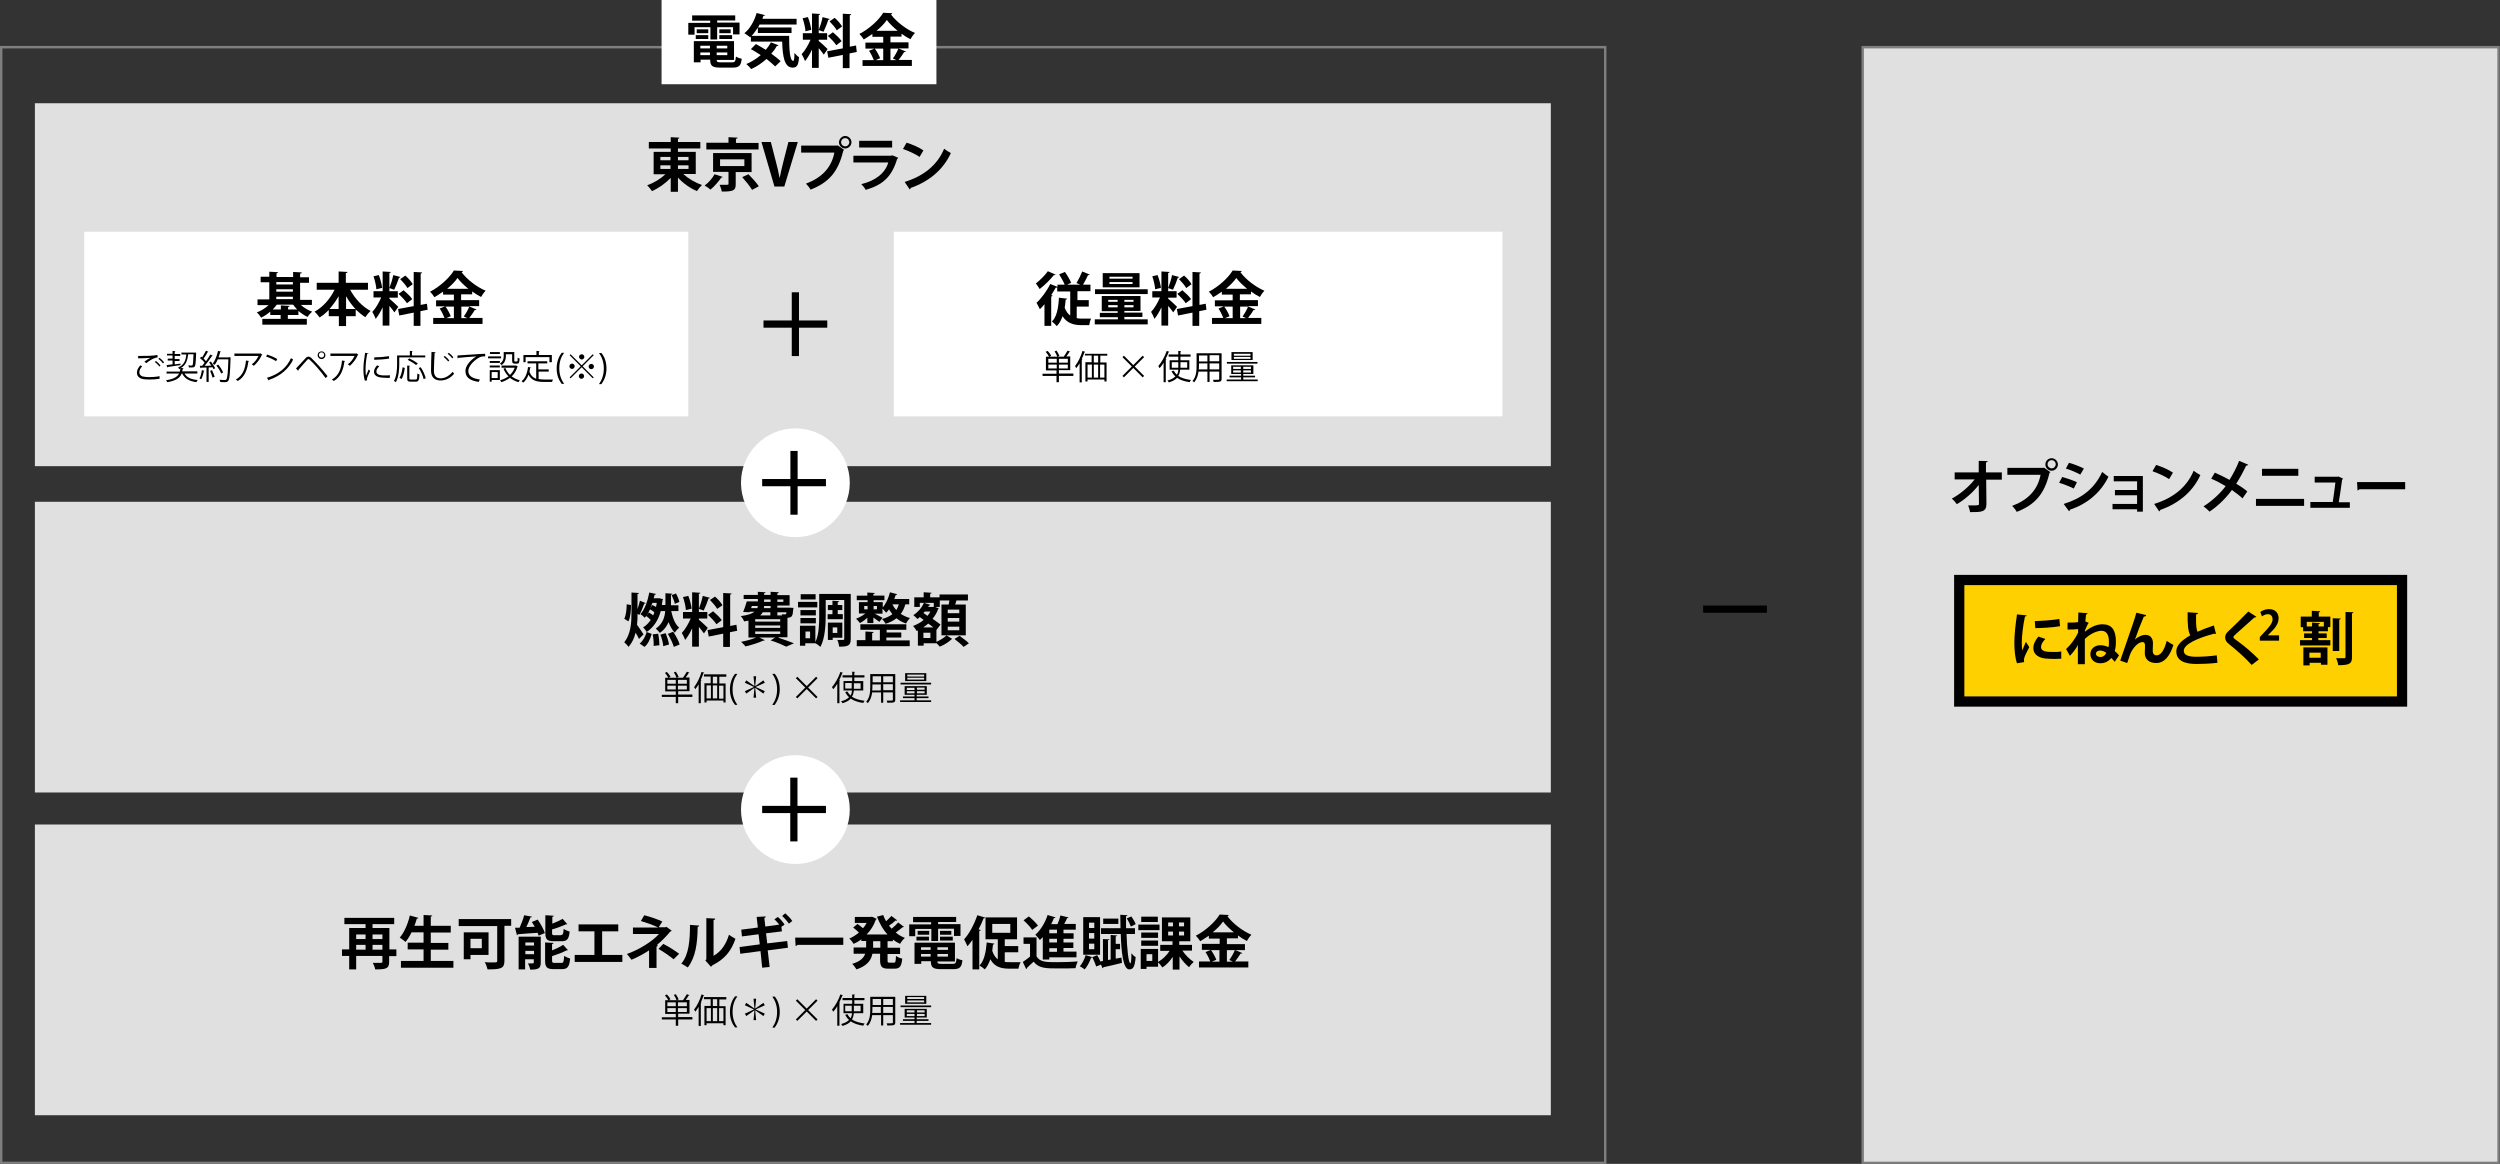 <?xml version="1.0" encoding="utf-8"?>
<!-- Generator: Adobe Illustrator 23.0.6, SVG Export Plug-In . SVG Version: 6.00 Build 0)  -->
<svg version="1.0" id="レイヤー_1" xmlns="http://www.w3.org/2000/svg" xmlns:xlink="http://www.w3.org/1999/xlink" x="0px"
	 y="0px" width="1038.8px" height="483.6px" viewBox="0 0 1038.8 483.6" style="enable-background:new 0 0 1038.8 483.6;"
	 xml:space="preserve">
<rect x="0" y="0" width="1038.8" height="483.6" fill="#333333" stroke="none"/>
<style type="text/css">
	.st0{fill:#E0E0E0;}
	.st1{fill:#FFFFFF;}
	.st2{fill:none;stroke:#7F7F7F;stroke-miterlimit:10;}
	.st3{fill:#E0E0E0;stroke:#7F7F7F;stroke-miterlimit:10;}
	.st4{fill:#FED000;stroke:#000000;stroke-width:4.252;stroke-miterlimit:10;}
	.st5{fill:none;}
</style>
<rect x="14.5" y="342.6" class="st0" width="629.9" height="120.8"/>
<rect x="14.5" y="208.5" class="st0" width="629.9" height="120.8"/>
<rect x="14.5" y="42.9" class="st0" width="629.9" height="150.8"/>
<circle class="st1" cx="330.5" cy="200.6" r="22.6"/>
<rect x="0.5" y="19.6" class="st2" width="666.5" height="463.6"/>
<rect x="774" y="19.6" class="st3" width="264.2" height="463.6"/>
<rect x="274.9" class="st1" width="114.2" height="35"/>
<g>
	<path d="M288.6,11.4v3H286V9.5h9.1V8.6h-7.5V6.4h17.9v2.1H298v0.9h9.3v4.9h-2.7v-3H298v5.1h-2.8v-5.1H288.6z M297.8,24.8
		c0,0.9,0.2,1.1,1.8,1.1h4.6c1.2,0,1.4-0.4,1.6-2.4c0.6,0.4,1.7,0.8,2.4,0.9c-0.3,2.9-1.1,3.7-3.8,3.7h-5.1c-3.4,0-4.2-0.8-4.2-3.3
		h-4v1.1h-2.8v-8.8H305v7.8H297.8z M289.1,16.2v-1.6h5.2v1.6H289.1z M289.5,12.2h4.8v1.6h-4.8V12.2z M295,19h-4v1.1h4V19z M291,22.9
		h4v-1.1h-4V22.9z M302.2,20.1V19h-4.4v1.1H302.2z M297.8,22.9h4.4v-1.1h-4.4V22.9z M298.9,12.2h4.7v1.6h-4.7V12.2z M298.9,16.2
		v-1.6h5.3v1.6H298.9z"/>
	<path d="M314.8,11.6c-0.8,1.2-1.6,2.4-2.5,3.3h15.6c0,5.8,0.3,10.4,1.7,10.4c0.4,0,0.5-1.3,0.5-3.3c0.6,0.7,1.3,1.4,1.9,1.8
		c-0.2,3-0.7,4.3-2.6,4.3c-3.5,0-4.2-4.6-4.4-10.8h-13v-2.1l-0.3,0.3c-0.6-0.5-1.7-1.3-2.4-1.7c2.3-1.8,4.1-5,5.1-8.4l3.5,0.9
		c-0.1,0.2-0.3,0.3-0.7,0.3c-0.1,0.4-0.3,0.8-0.4,1.2H331v2.4h-15.4l-0.6,1.2h13.9v2.3h-14V11.6z M314.1,18.3
		c1.2,0.7,2.7,1.5,4.1,2.4c0.8-1,1.6-2,2.1-3.1l3.2,1.2c-0.1,0.2-0.3,0.3-0.7,0.3c-0.6,1.1-1.4,2.2-2.3,3.2c1.5,1.1,2.9,2.2,3.9,3.1
		l-2.3,2.2c-0.9-0.9-2.2-2-3.6-3.1c-1.9,1.7-4.1,3.2-6.4,4.2c-0.4-0.6-1.4-1.6-2-2.1c2.2-0.9,4.2-2.2,6-3.7
		c-1.4-0.9-2.8-1.8-4.1-2.5L314.1,18.3z"/>
	<path d="M340.2,17c0.8,0.6,3.2,2.9,3.7,3.4l-1.6,2.3c-0.5-0.7-1.3-1.8-2.1-2.7v8.2h-2.8v-7.6c-0.9,1.9-1.9,3.6-2.9,4.8
		c-0.3-0.9-0.9-2.1-1.4-2.9c1.4-1.4,2.8-3.9,3.7-6h-3.2v-2.7h3.8V5.6l3.4,0.2c0,0.2-0.2,0.4-0.6,0.4v7.6h3.5v2.7h-3.5V17z
		 M335.7,7.1c0.7,1.7,1.2,3.9,1.4,5.3l-2.4,0.6c-0.1-1.4-0.6-3.7-1.2-5.4L335.7,7.1z M344.8,7.9c-0.1,0.2-0.3,0.3-0.6,0.3
		c-0.5,1.5-1.3,3.6-2,5c-0.6-0.2-1.4-0.5-2-0.7c0.6-1.5,1.3-3.8,1.6-5.4L344.8,7.9z M356,21.6l-3,0.6v6.1h-2.8v-5.5l-6,1.2l-0.5-2.7
		l6.5-1.2V5.7l3.5,0.2c0,0.2-0.2,0.4-0.6,0.5v13l2.6-0.5L356,21.6z M346.1,13.4c1.3,1.1,2.9,2.6,3.6,3.7c-2.1,1.6-2.1,1.6-2.2,1.7
		c-0.7-1.1-2.2-2.7-3.5-3.9L346.1,13.4z M346.8,7.4c1.2,1,2.5,2.5,3.1,3.6l-2.2,1.6c-0.6-1.1-1.9-2.6-3-3.7L346.8,7.4z"/>
	<path d="M373.5,20.2l2.9,1.2c-0.1,0.2-0.4,0.3-0.7,0.2c-0.6,1-1.5,2.3-2.3,3.3h5.5v2.5h-20.5V25h4.7c-0.4-1.1-1.2-2.7-2-3.9
		l2.2-0.9h-3.7v-2.5h7.4v-2.4h-4.5v-1.2c-1.2,0.8-2.4,1.6-3.6,2.3c-0.4-0.7-1.2-1.7-1.8-2.3c4.1-2.1,8.1-5.8,9.9-8.8l3.8,0.2
		c-0.1,0.2-0.3,0.5-0.6,0.5c2.3,3.1,6.4,6.2,10,7.7c-0.7,0.7-1.4,1.7-1.9,2.6c-1.2-0.6-2.5-1.4-3.7-2.3v1.2H370v2.4h7.5v2.5H373.5z
		 M367,20.2h-3.5c0.9,1.2,1.8,2.9,2.2,4l-1.9,0.8h3.2V20.2z M373,12.8c-1.8-1.5-3.4-3-4.5-4.5c-1,1.5-2.5,3-4.3,4.5H373z M371,24.3
		c0.8-1.1,1.8-2.8,2.3-4.1H370V25h2.5L371,24.3z"/>
</g>
<g>
	<path d="M289.1,72.3h-5.2c2.1,1.9,5,3.6,7.8,4.6c-0.7,0.6-1.6,1.7-2.1,2.5c-2.9-1.2-5.8-3.3-7.9-5.6v5.9h-3v-5.8
		c-2.2,2.3-5,4.3-7.8,5.5c-0.5-0.7-1.3-1.8-2-2.4c2.8-1,5.6-2.7,7.6-4.6h-4.9v-9.3h7.1v-1.4h-9.1V59h9.1v-2l3.6,0.2
		c0,0.2-0.2,0.4-0.6,0.5V59h9.3v2.7h-9.3v1.4h7.4V72.3z M274.4,65.2v1.4h4.2v-1.4H274.4z M274.4,68.7v1.5h4.2v-1.5H274.4z
		 M286.1,65.2h-4.4v1.4h4.4V65.2z M286.1,70.2v-1.5h-4.4v1.5H286.1z"/>
	<path d="M300.3,73.5c-0.1,0.2-0.4,0.3-0.6,0.3c-1,1.5-2.8,3.6-4.5,5c-0.6-0.6-1.7-1.3-2.4-1.7c1.6-1.2,3.3-3.1,4.1-4.7L300.3,73.5z
		 M315.2,59.3v2.8h-21.7v-2.8h9.2V57l3.8,0.2c0,0.2-0.2,0.4-0.7,0.5v1.7H315.2z M312.3,71.5h-6.6v5.1c0,2.6-1,3-5.8,3
		c-0.1-0.8-0.5-2-0.9-2.8c0.9,0,2,0,2.6,0c0.9,0,1.1,0,1.1-0.4v-5h-6.4v-7.8h16V71.5z M299.2,66.2V69h10.1v-2.8H299.2z M312.5,78.9
		c-0.8-1.4-2.6-3.6-4.1-5.3l2.6-1.2c1.5,1.5,3.4,3.6,4.3,5L312.5,78.9z"/>
	<path d="M331.5,59l-5.6,18.5h-4.1L316.4,59h3.9l2.1,8.2c0.6,2.2,1.1,4.4,1.5,6.6h0.1c0.4-2.2,1-4.5,1.5-6.6l2.1-8.2H331.5z"/>
	<path d="M332.9,60.5h15l0.2-0.1l2.7,1.9c-0.1,0.1-0.2,0.2-0.4,0.3c-2.1,9-6.2,13.3-13.6,16.2c-0.4-0.8-1.3-1.9-1.9-2.5
		c6.5-2.4,10.6-6.6,11.8-12.9h-13.8V60.5z M351.2,56.5c1.4,0,2.6,1.2,2.6,2.6c0,1.4-1.2,2.6-2.6,2.6c-1.4,0-2.6-1.2-2.6-2.6
		C348.7,57.6,349.9,56.5,351.2,56.5z M352.9,59.1c0-0.9-0.7-1.7-1.7-1.7c-0.9,0-1.7,0.7-1.7,1.7s0.8,1.7,1.7,1.7
		C352.2,60.8,352.9,60,352.9,59.1z"/>
	<path d="M373.3,65.6c-0.1,0.1-0.2,0.3-0.5,0.4c-2.2,7.3-5.8,10.8-13.1,12.9c-0.3-0.7-1.2-1.8-1.8-2.4c6-1.4,10-4.7,11.2-9h-14.5
		v-2.8h15.8l0.3-0.2L373.3,65.6z M370.7,61.3h-13.7v-2.8h13.7V61.3z"/>
	<path d="M376.7,59.3c2.4,0.7,5.3,2,7,3.2l-1.6,2.7c-1.7-1.2-4.6-2.5-6.9-3.3L376.7,59.3z M375.9,75.6c8.1-2.5,13.7-7.2,16.4-13.8
		c0.9,0.7,1.9,1.3,2.8,1.8c-3,6.6-8.7,11.7-16.7,14.5c0,0.3-0.2,0.5-0.4,0.6L375.9,75.6z"/>
</g>
<g>
	<path d="M831.9,199.3h-6.6l0.1,10.1c0,3.4-2.1,3.4-6.8,3.4c-0.1-0.8-0.5-2-0.8-2.8c0.6,0,1.3,0,1.9,0c2.3,0,2.6,0,2.6-0.7l-0.1-7.8
		c-2.4,3.1-5.7,6-9.1,8c-0.5-0.7-1.3-1.7-2.1-2.3c3.5-1.9,7.1-4.9,9.5-8h-8.3v-2.9h10l0-4.8l3.7,0.1c0,0.3-0.2,0.5-0.7,0.5l0,4.2
		h6.6V199.3z"/>
	<path d="M834.1,194.4h15l0.2-0.1l2.7,1.9c-0.1,0.1-0.2,0.2-0.4,0.3c-2.1,9-6.2,13.3-13.6,16.2c-0.4-0.8-1.3-1.9-1.9-2.5
		c6.5-2.4,10.6-6.6,11.8-12.9h-13.8V194.4z M852.5,190.4c1.4,0,2.6,1.2,2.6,2.6c0,1.4-1.2,2.6-2.6,2.6c-1.4,0-2.6-1.2-2.6-2.6
		C849.9,191.5,851.1,190.4,852.5,190.4z M854.2,192.9c0-0.9-0.7-1.7-1.7-1.7c-0.9,0-1.7,0.7-1.7,1.7s0.8,1.7,1.7,1.7
		C853.5,194.6,854.2,193.8,854.2,192.9z"/>
	<path d="M856.9,198.2c2.1,0.6,4.6,1.4,6.1,2.2l-1.3,2.6c-1.6-0.8-4.1-1.8-6.1-2.4L856.9,198.2z M857.5,209.4
		c7.4-2.3,12.7-6.2,16-13.3c0.6,0.5,2,1.6,2.6,2c-3.3,6.8-9.1,11.4-16,13.7c0,0.2-0.1,0.5-0.4,0.6L857.5,209.4z M859.7,192.3
		c2.1,0.6,4.5,1.5,6.2,2.4l-1.5,2.5c-1.7-0.9-3.9-1.9-6-2.5L859.7,192.3z"/>
	<path d="M890.4,197.8v14.8H888v-1h-10.2v-2.2H888v-3.6h-9.2v-2.2h9.2V200h-9.7v-2.2H890.4z"/>
	<path d="M895.9,193.2c2.4,0.7,5.3,2,7,3.2l-1.6,2.7c-1.7-1.2-4.6-2.5-6.9-3.3L895.9,193.2z M895.1,209.4
		c8.1-2.5,13.7-7.2,16.4-13.8c0.9,0.7,1.9,1.3,2.8,1.8c-3,6.6-8.7,11.7-16.7,14.5c0,0.3-0.2,0.5-0.4,0.6L895.1,209.4z"/>
	<path d="M920.3,196.4c1.9,0.8,4.1,1.9,6.1,3c1.2-1.9,2.9-5,4-7.9l3.8,1.6c-0.1,0.2-0.5,0.4-0.9,0.4c-1.1,2.4-2.7,5.3-4.1,7.5
		c1.4,0.8,3.2,2,4.6,3.2l-2,2.9c-1.1-1.1-2.7-2.3-4.4-3.5c-2.4,3.3-5.7,6.6-9.3,9c-0.5-0.6-1.8-1.7-2.5-2.2c3.5-2.2,6.9-5.3,9.2-8.4
		c-2-1.2-4.1-2.3-6-3.1L920.3,196.4z"/>
	<path d="M957.4,207.3v2.9h-20v-2.9H957.4z M955,194.8v2.9h-15.1v-2.9H955z"/>
	<path d="M976.4,208.6v2.4h-16.4v-2.4h9.3c0.4-2.2,0.8-5.9,1.1-8.1h-8.6v-2.4h9.4l0.5-0.1l1.9,0.9c-0.1,0.2-0.2,0.3-0.4,0.4
		c-0.3,2.3-1,7.1-1.4,9.4H976.4z"/>
	<path d="M979.4,200.3h20v3h-19c-0.1,0.2-0.5,0.4-0.8,0.5L979.4,200.3z"/>
</g>
<rect x="35" y="96.3" class="st1" width="251" height="76.7"/>
<rect x="371.4" y="96.3" class="st1" width="252.9" height="76.7"/>
<g>
	<rect x="317.2" y="133.2" transform="matrix(-1 -1.224647e-16 1.224647e-16 -1 660.951 269.36)" width="26.5" height="3"/>
	<rect x="317.2" y="133.2" transform="matrix(6.123234e-17 -1 1 6.123234e-17 195.795 465.155)" width="26.5" height="3"/>
</g>
<g>
	<rect x="316.6" y="199.1" transform="matrix(-1 -1.224647e-16 1.224647e-16 -1 659.795 401.143)" width="26.5" height="3"/>
	<rect x="316.6" y="199.1" transform="matrix(6.123234e-17 -1 1 6.123234e-17 129.326 530.469)" width="26.5" height="3"/>
</g>
<circle class="st1" cx="330.5" cy="336.4" r="22.6"/>
<g>
	<rect x="316.6" y="334.8" transform="matrix(-1 -1.224647e-16 1.224647e-16 -1 659.795 672.654)" width="26.5" height="3"/>
	<rect x="316.6" y="334.8" transform="matrix(6.123234e-17 -1 1 6.123234e-17 -6.43 666.225)" width="26.5" height="3"/>
</g>
<g>
	<path d="M129.5,126.7h-4.5c1.3,1.2,3,2.2,4.7,2.8c-0.6,0.5-1.5,1.5-1.9,2.2c-1.3-0.6-2.6-1.5-3.8-2.5v1.7h-4.4v1.6h7.9v2.4h-18.5
		v-2.4h7.6v-1.6h-4.3v-1.4c-1.2,1-2.5,1.9-3.8,2.5c-0.4-0.7-1.2-1.7-1.8-2.2c1.8-0.6,3.6-1.8,4.9-3H107v-2.4h4.9v-7.1h-3.6v-2.3h3.6
		v-2.1l3.6,0.2c0,0.3-0.2,0.4-0.6,0.5v1.5h6.9v-2.1l3.6,0.2c0,0.3-0.2,0.4-0.7,0.5v1.5h3.7v2.3h-3.7v7.1h4.9V126.7z M119.7,128.6
		h3.8c-0.6-0.6-1.2-1.3-1.7-2H115c-0.5,0.7-1,1.3-1.7,2h3.4v-1.7l3.6,0.2c0,0.2-0.2,0.4-0.6,0.5V128.6z M121.7,117.2h-6.9v1h6.9
		V117.2z M114.8,120.2v1h6.9v-1H114.8z M114.8,123.3v1h6.9v-1H114.8z"/>
	<path d="M152.9,120.4h-7.4c1.9,3.6,5,7,8.5,8.8c-0.7,0.6-1.7,1.8-2.2,2.6c-1.4-0.9-2.7-2-4-3.2v2.8h-4v4.1h-3v-4.1h-4.2v-2.6
		c-1.2,1.2-2.4,2.3-3.8,3.1c-0.5-0.7-1.4-1.8-2.1-2.4c3.4-1.8,6.5-5.3,8.3-9.1h-7.4v-2.9h9.1v-4.7l3.7,0.2c0,0.2-0.2,0.4-0.7,0.5v4
		h9.2V120.4z M140.7,123.1c-1.1,1.9-2.4,3.7-3.8,5.3h3.8V123.1z M143.8,128.4h3.9c-1.5-1.6-2.8-3.4-3.9-5.3V128.4z"/>
	<path d="M161.8,124.1c0.8,0.6,3.2,2.9,3.7,3.4l-1.6,2.3c-0.5-0.7-1.3-1.8-2.1-2.7v8.2H159v-7.6c-0.9,1.9-1.9,3.6-2.9,4.8
		c-0.3-0.9-0.9-2.1-1.4-2.9c1.4-1.4,2.8-3.9,3.7-6h-3.2V121h3.8v-8.2l3.4,0.2c0,0.2-0.2,0.4-0.6,0.4v7.6h3.5v2.7h-3.5V124.1z
		 M157.4,114.3c0.7,1.7,1.2,3.9,1.4,5.3l-2.4,0.6c-0.1-1.4-0.6-3.7-1.2-5.4L157.4,114.3z M166.4,115.1c-0.1,0.2-0.3,0.3-0.6,0.3
		c-0.5,1.5-1.3,3.6-2,5c-0.6-0.2-1.4-0.5-2-0.7c0.6-1.5,1.3-3.8,1.6-5.4L166.4,115.1z M177.7,128.7l-3,0.6v6.1h-2.8v-5.5l-6,1.2
		l-0.5-2.7l6.5-1.2v-14.2l3.5,0.2c0,0.2-0.2,0.4-0.6,0.5v13l2.6-0.5L177.7,128.7z M167.7,120.6c1.3,1.1,2.9,2.6,3.6,3.7
		c-2.1,1.6-2.1,1.6-2.2,1.7c-0.7-1.1-2.2-2.7-3.5-3.9L167.7,120.6z M168.4,114.5c1.2,1,2.5,2.5,3.1,3.6l-2.2,1.6
		c-0.6-1.1-1.9-2.6-3-3.7L168.4,114.5z"/>
	<path d="M195.1,127.4l2.9,1.2c-0.1,0.2-0.4,0.3-0.7,0.2c-0.6,1-1.5,2.3-2.3,3.3h5.5v2.5H180v-2.5h4.7c-0.4-1.1-1.2-2.7-2-3.9
		l2.2-0.9h-3.7v-2.5h7.4v-2.4h-4.5v-1.2c-1.2,0.8-2.4,1.6-3.6,2.3c-0.4-0.7-1.2-1.7-1.8-2.3c4.1-2.1,8.1-5.8,9.9-8.8l3.8,0.2
		c-0.1,0.2-0.3,0.5-0.6,0.5c2.3,3.1,6.4,6.2,10,7.7c-0.7,0.7-1.4,1.7-1.9,2.6c-1.2-0.6-2.5-1.4-3.7-2.3v1.2h-4.6v2.4h7.5v2.5H195.1z
		 M188.6,127.4h-3.5c0.9,1.2,1.8,2.9,2.2,4l-1.9,0.8h3.2V127.4z M194.6,120c-1.8-1.5-3.4-3-4.5-4.5c-1,1.5-2.5,3-4.3,4.5H194.6z
		 M192.7,131.5c0.8-1.1,1.8-2.8,2.3-4.1h-3.3v4.8h2.5L192.7,131.5z"/>
</g>
<g>
	<path d="M66.3,157.4c-1.2,0.2-2.9,0.3-4.3,0.3c-1.1,0-2.2-0.1-2.7-0.2c-1.7-0.4-2.4-1.4-2.4-2.7c0-1.1,0.6-2.1,1.4-3l0.8,0.4
		c-0.8,0.8-1.2,1.7-1.2,2.5c0,0.8,0.5,1.6,1.8,1.8c0.5,0.1,1.3,0.2,2.2,0.2c1.4,0,3-0.1,4.4-0.4L66.3,157.4z M60,150.3
		c0.7-0.6,1.7-1.2,2.5-1.6v0c-1.1,0.1-3.5,0.2-5.1,0.2c0-0.3,0-0.7,0-1h0.8c1.8,0,5.5,0,7.2-0.4l0.1,1c-0.5,0.1-0.8,0.1-1.5,0.4
		c-0.8,0.3-2.1,1.1-3.2,2L60,150.3z M66.2,152.3c-0.4-0.6-1.3-1.5-1.9-1.9l0.5-0.4c0.7,0.5,1.5,1.3,1.9,1.9L66.2,152.3z M67.7,151
		c-0.4-0.6-1.2-1.4-1.9-1.9l0.5-0.4c0.7,0.5,1.5,1.3,1.9,1.9L67.7,151z"/>
	<path d="M82,155.2h-5.3c0.9,1.7,2.8,2.5,5.5,2.7c-0.2,0.2-0.5,0.6-0.6,0.9c-3-0.4-4.9-1.5-5.9-3.6h-0.2c-0.7,1.8-2.3,3-6,3.6
		c-0.1-0.2-0.3-0.6-0.5-0.8c3.2-0.5,4.7-1.4,5.4-2.8h-5.2v-0.8h5.5c0.1-0.4,0.2-0.8,0.3-1.3c-0.2,0.1-0.4,0.2-0.5,0.3
		c-0.1-0.2-0.4-0.5-0.5-0.7c2.5-1,3.2-3,3.4-5.4h-2v-0.8H81l0.5,0c-0.1,0.7,0,5.1-0.6,5.8c-0.4,0.4-0.7,0.4-1.3,0.4
		c-0.3,0-0.7,0-1.1,0c0-0.3-0.1-0.6-0.3-0.9c0.6,0.1,1.2,0.1,1.4,0.1c0.2,0,0.3,0,0.4-0.2c0.2-0.3,0.3-1.4,0.4-4.5h-2.2
		c-0.3,2.3-0.8,4.4-3,5.7l1.1,0.1c0,0.1-0.1,0.2-0.3,0.2c-0.1,0.4-0.2,0.7-0.3,1.1H82V155.2z M75,151.7c-2,0.3-4,0.6-5.3,0.8
		c0,0.1-0.1,0.2-0.2,0.2l-0.3-1c0.7-0.1,1.6-0.2,2.5-0.3v-1.6h-2v-0.8h2v-1.3h-2.3V147h2.3v-1.2l1.2,0.1c0,0.1-0.1,0.2-0.3,0.2v1
		h2.3v0.8h-2.3v1.3h2v0.8h-2v1.4c0.8-0.1,1.6-0.2,2.4-0.3L75,151.7z"/>
	<path d="M85,154.1c0,0.1-0.1,0.1-0.3,0.1c-0.2,1.2-0.6,2.5-1.1,3.4c-0.2-0.1-0.5-0.3-0.7-0.4c0.5-0.8,0.8-2.1,1-3.4L85,154.1z
		 M86.6,146.2c-0.1,0.1-0.2,0.1-0.3,0.1c-0.4,0.8-1.1,1.9-1.7,2.7c0.4,0.4,0.7,0.7,1,1.1c0.7-1,1.3-1.9,1.8-2.8l1,0.5
		c0,0.1-0.2,0.1-0.3,0.1c-0.8,1.2-2,2.9-3.1,4.1c0.9,0,1.9,0,2.8-0.1c-0.3-0.5-0.6-0.9-0.9-1.3c0.4-0.2,0.5-0.3,0.7-0.4
		c0.7,0.9,1.5,2.1,1.8,2.8l-0.7,0.4c-0.1-0.2-0.2-0.5-0.4-0.8l-1.6,0.1v6h-0.9v-6c-0.9,0-1.7,0.1-2.3,0.1c0,0.1-0.1,0.2-0.2,0.2
		L83,152H84c0.3-0.4,0.7-0.8,1-1.3c-0.4-0.6-1.2-1.4-1.9-1.9l0.5-0.6c0.1,0.1,0.3,0.2,0.4,0.3c0.5-0.8,1.2-2,1.6-2.8L86.6,146.2z
		 M88.3,156.9c-0.2-0.8-0.6-1.9-1-2.8l0.8-0.3c0.4,0.9,0.9,2,1.1,2.8L88.3,156.9z M95.3,148.4l0.5,0.1c0,0.1,0,0.2,0,0.3
		c-0.2,6.6-0.4,8.8-1,9.5c-0.4,0.5-0.8,0.5-1.7,0.5c-0.5,0-1.1,0-1.6-0.1c0-0.3-0.1-0.6-0.3-0.9c1,0.1,1.8,0.1,2.2,0.1
		c0.3,0,0.5,0,0.6-0.2c0.5-0.5,0.7-2.7,0.9-8.4h-4.4c-0.4,0.9-0.8,1.7-1.3,2.3c-0.2-0.1-0.5-0.4-0.8-0.5c0.9-1.2,1.8-3.3,2.2-5.3
		l1.2,0.3c0,0.1-0.2,0.2-0.3,0.2c-0.2,0.7-0.4,1.5-0.7,2.2h4.3L95.3,148.4z M90.7,151.5c0.8,1,1.7,2.4,2,3.3l-0.8,0.4
		c-0.3-0.9-1.2-2.3-2-3.3L90.7,151.5z"/>
	<path d="M109,147.4c0,0.1-0.1,0.1-0.2,0.1c-0.8,1.8-2,3.3-3.3,4.5c-0.2-0.2-0.6-0.4-0.9-0.6c1.3-0.9,2.3-2.3,2.8-3.5h-10v-1H108
		l0.2-0.1L109,147.4z M103.5,150c0,0.1-0.1,0.2-0.3,0.2c-0.4,3.3-1.5,6.5-4.4,8.1c-0.2-0.2-0.6-0.5-0.8-0.6c2.9-1.6,3.9-4.5,4.2-7.9
		L103.5,150z"/>
	<path d="M111,147.3c1.5,0.5,3.1,1.2,4.2,1.9l-0.5,0.9c-1-0.7-2.7-1.5-4.1-1.9L111,147.3z M110.9,157c5-1.5,8.3-4.3,10-8.2
		c0.3,0.2,0.6,0.4,0.9,0.6c-1.8,3.8-5.2,6.8-9.9,8.4c0,0.1-0.1,0.3-0.2,0.3L110.9,157z"/>
	<path d="M123,153.1c1.1-1.1,3.3-3.6,4.1-4.4c0.4-0.4,0.7-0.5,1.1-0.5c0.4,0,0.8,0.2,1.1,0.5c1.8,1.7,4.7,4.9,6.8,7.6l-0.8,0.8
		c-2-2.8-4.9-6.1-6.5-7.5c-0.2-0.2-0.4-0.4-0.6-0.4s-0.4,0.1-0.6,0.4c-0.7,0.7-2.7,3.1-3.6,4.1c0,0,0,0.1,0,0.1
		c0,0.1-0.1,0.2-0.1,0.3L123,153.1z M133.6,146c0.9,0,1.6,0.7,1.6,1.6s-0.7,1.6-1.6,1.6c-0.9,0-1.6-0.7-1.6-1.6
		C132,146.6,132.8,146,133.6,146z M134.7,147.5c0-0.6-0.5-1.1-1.1-1.1c-0.6,0-1.1,0.5-1.1,1.1c0,0.6,0.5,1.1,1.1,1.1
		C134.2,148.6,134.7,148.1,134.7,147.5z"/>
	<path d="M148.9,147.4c0,0.1-0.1,0.1-0.2,0.1c-0.8,1.8-2,3.3-3.3,4.5c-0.2-0.2-0.6-0.4-0.9-0.6c1.3-0.9,2.3-2.3,2.8-3.5h-10v-1h10.6
		l0.2-0.1L148.9,147.4z M143.4,150c0,0.1-0.1,0.2-0.3,0.2c-0.4,3.3-1.5,6.5-4.4,8.1c-0.2-0.2-0.6-0.5-0.8-0.6
		c2.9-1.6,3.9-4.5,4.2-7.9L143.4,150z"/>
	<path d="M153.1,146.8c0,0.2-0.2,0.2-0.5,0.2c-0.5,2.3-0.7,4.8-0.7,6.3c0,1.1,0,2.1,0.2,2.8c0.3-0.7,0.9-2.2,1.1-2.6l0.6,0.6
		c-0.6,1.4-1,2.2-1.2,2.8c-0.1,0.2-0.1,0.5-0.1,0.7c0,0.2,0,0.3,0.1,0.4l-1,0.2c-0.4-1.3-0.6-3-0.6-4.8c0-1.8,0.3-4.4,0.7-6.8
		L153.1,146.8z M162,157c-0.5,0-1,0-1.5,0c-1,0-1.9-0.1-2.6-0.2c-1.7-0.3-2.5-1.2-2.5-2.3c0-1,0.5-1.8,1.3-2.7l0.9,0.4
		c-0.7,0.7-1.2,1.4-1.2,2.2c0,1.6,2.4,1.6,3.8,1.6c0.6,0,1.2,0,1.8-0.1L162,157z M155.5,148.5c1.8,0,4.2-0.2,6.1-0.5l0.1,1
		c-1.7,0.3-4.6,0.5-6.2,0.5L155.5,148.5z"/>
	<path d="M176.7,148.5h-10.8v2.8c0,2.2-0.2,5.3-1.4,7.5c-0.2-0.2-0.6-0.4-0.8-0.5c1.1-2,1.3-4.9,1.3-6.9v-3.7h5.3v-1.9l1.2,0.1
		c0,0.1-0.1,0.2-0.3,0.2v1.6h5.5V148.5z M168.2,152.9c-0.2,1.5-0.6,3.4-1.3,4.6L166,157c0.7-1.1,1.1-2.9,1.3-4.4L168.2,152.9z
		 M170.1,157.2c0,0.5,0.1,0.5,0.7,0.5h1.9c0.6,0,0.7-0.4,0.7-2.5c0.2,0.2,0.6,0.3,0.9,0.4c-0.1,2.3-0.4,3-1.5,3h-2.1
		c-1.2,0-1.5-0.3-1.5-1.4v-5.3l1.2,0.1c0,0.1-0.1,0.2-0.3,0.2V157.2z M170.1,148.9c1.2,0.6,2.7,1.5,3.5,2.1l-0.7,0.7
		c-0.7-0.6-2.3-1.6-3.5-2.2L170.1,148.9z M176,157.5c-0.2-1.2-1.1-3.2-2-4.6l0.8-0.3c1,1.4,1.8,3.3,2.1,4.6L176,157.5z"/>
	<path d="M181,146.4c0,0.2-0.2,0.3-0.4,0.3c-0.1,1.6-0.3,5.3-0.3,7.4c0,2.1,1,3.1,2.8,3.1c1.7,0,3.4-0.9,5-2.7
		c0.1,0.2,0.5,0.7,0.6,0.8c-1.6,1.9-3.6,2.8-5.7,2.8c-2.5,0-3.9-1.5-3.9-4.1c0-1.8,0.1-6.1,0.2-7.8L181,146.4z M184.8,147.9
		c0.7,0.5,1.5,1.3,1.9,1.9l-0.5,0.4c-0.4-0.6-1.3-1.5-1.9-1.9L184.8,147.9z M186.5,146.6c0.7,0.5,1.5,1.3,1.9,1.9l-0.5,0.4
		c-0.4-0.6-1.2-1.4-1.9-1.9L186.5,146.6z"/>
	<path d="M190.1,147.7c1.1,0,9.7-0.7,11.5-0.7l0,1.1c-0.2,0-0.4,0-0.5,0c-0.8,0-1.5,0.1-2.4,0.7c-2.1,1.3-4.1,3.5-4.1,5.3
		c0,2,1.4,3.1,4.8,3.6l-0.5,1c-4-0.6-5.5-2.1-5.5-4.6c0-2,1.9-4.4,4.5-6c-1.5,0.1-5.7,0.4-7.5,0.6c0,0.1-0.2,0.2-0.3,0.2
		L190.1,147.7z"/>
	<path d="M208.2,148.1v0.8h-5.4v-0.8H208.2z M207.7,153.8v4.1h-3.4v0.7h-0.8v-4.8H207.7z M203.5,150.8V150h4.2v0.8H203.5z
		 M203.5,152.7v-0.8h4.2v0.8H203.5z M207.7,146.3v0.8h-4.1v-0.8H207.7z M206.8,154.6h-2.5v2.5h2.5V154.6z M210.2,147.1v0.9
		c0,1.2-0.3,2.7-1.8,3.7c-0.1-0.2-0.5-0.5-0.7-0.6c1.4-0.9,1.6-2.1,1.6-3.1v-1.7h4.4v3.5c0,0.3,0,0.4,0.3,0.4h0.8
		c0.3,0,0.3-0.2,0.3-1.6c0.2,0.2,0.6,0.3,0.8,0.4c-0.1,1.7-0.3,2.1-1,2.1h-1c-0.8,0-1.1-0.3-1.1-1.2v-2.7H210.2z M214.5,151.9
		l0.6,0.3c0,0.1-0.1,0.1-0.1,0.2c-0.5,1.7-1.3,3-2.4,4c1,0.7,2.1,1.3,3.4,1.6c-0.2,0.2-0.5,0.6-0.6,0.8c-1.3-0.4-2.5-1-3.5-1.8
		c-1.1,0.8-2.3,1.4-3.6,1.8c-0.1-0.2-0.3-0.6-0.5-0.8c1.2-0.3,2.4-0.9,3.5-1.6c-0.9-0.9-1.6-2-2.1-3.2l0.8-0.3
		c0.4,1.1,1.1,2.1,1.9,2.9c0.8-0.8,1.5-1.8,2-3h-5.5v-0.9h6L214.5,151.9z"/>
	<path d="M223.8,154.4v3.1c0.7,0.1,1.6,0.2,2.4,0.2c0.5,0,3,0,3.6,0c-0.2,0.2-0.3,0.7-0.4,1h-3.3c-3,0-5.2-0.5-6.5-3
		c-0.5,1.4-1.2,2.5-2.2,3.3c-0.2-0.2-0.5-0.5-0.7-0.6c1.5-1.1,2.4-3.3,2.7-5.9l1.2,0.2c0,0.1-0.1,0.2-0.3,0.2
		c-0.1,0.6-0.2,1.1-0.3,1.6c0.6,1.6,1.5,2.4,2.8,2.9V151h-3.6v-0.9h8.2v0.9h-3.7v2.5h4.3v0.9H223.8z M218.4,148.4v2.1h-0.9v-3h5.4
		v-1.7l1.3,0.1c0,0.1-0.1,0.2-0.3,0.2v1.4h5.4v3h-1v-2.1H218.4z"/>
	<path d="M233.4,159.5c-1-1.3-2.1-3.3-2.1-6.4c0-3.1,1.1-5.2,2.1-6.5h1c-1.2,1.6-2,3.6-2,6.5c0,2.8,0.9,4.8,2,6.4H233.4z"/>
	<path d="M237.1,147.2l4.6,4.6l4.6-4.6l0.4,0.4l-4.6,4.6l4.6,4.6l-0.4,0.4l-4.6-4.6l-4.6,4.6l-0.4-0.4l4.6-4.6l-4.6-4.6L237.1,147.2
		z M237.7,153.3c-0.6,0-1.1-0.5-1.1-1.1s0.5-1.1,1.1-1.1s1.1,0.5,1.1,1.1C238.7,152.9,238.2,153.3,237.7,153.3z M240.6,148.3
		c0-0.6,0.5-1.1,1.1-1.1s1.1,0.5,1.1,1.1s-0.5,1.1-1.1,1.1C241.1,149.3,240.6,148.8,240.6,148.3z M242.7,156.3
		c0,0.6-0.5,1.1-1.1,1.1s-1.1-0.5-1.1-1.1c0-0.6,0.5-1.1,1.1-1.1C242.3,155.2,242.7,155.7,242.7,156.3z M245.7,151.2
		c0.6,0,1.1,0.5,1.1,1.1s-0.5,1.1-1.1,1.1s-1.1-0.5-1.1-1.1C244.6,151.7,245.1,151.2,245.7,151.2z"/>
	<path d="M249.9,146.6c1,1.3,2.1,3.3,2.1,6.5c0,3.1-1.1,5.1-2.1,6.5h-1c1.1-1.6,2-3.6,2-6.5c0-2.8-0.9-4.9-2-6.4H249.9z"/>
</g>
<g>
	<path d="M447.4,127.4v4.8c0.9,0.2,1.4,0.2,6,0.2c-0.4,0.6-0.7,1.9-0.8,2.7h-3.3c-3.2,0-5.9-0.8-7.8-3.7c-0.6,1.7-1.3,3.1-2.4,4.1
		c-0.5-0.6-1.4-1.5-2-1.9c2-1.9,2.7-5.7,2.9-9.9l3.4,0.4c0,0.2-0.2,0.4-0.6,0.4c-0.1,1.2-0.2,2.3-0.4,3.4c0.6,1.5,1.3,2.5,2.3,3.2
		v-10h-5.4v-1.7c-0.1,0.1-0.4,0.2-0.6,0.1c-0.6,1-1.2,2.1-1.9,3.1l0.6,0.2c-0.1,0.2-0.3,0.4-0.6,0.4v12.2h-2.8v-9
		c-0.6,0.8-1.3,1.5-1.9,2.1c-0.3-0.6-1-2-1.4-2.7c2-1.8,4.3-4.9,5.7-7.8l3,1.2v-0.9h3c-0.5-1.3-1.5-3-2.3-4.3l2.4-1
		c1,1.4,2.1,3.3,2.6,4.5l-1.7,0.8h5.5l-1.6-0.7c0.8-1.3,1.8-3.3,2.4-4.8l3.1,1.3c-0.1,0.2-0.4,0.3-0.7,0.2c-0.5,1.2-1.4,2.8-2.1,4
		h3.1v2.7h-5.4v3.7h4.7v2.7H447.4z M438.6,114.1c-0.1,0.2-0.4,0.3-0.7,0.2c-1.4,1.8-3.8,4.2-5.9,5.8c-0.4-0.6-1.1-1.8-1.6-2.3
		c1.7-1.3,3.9-3.5,5-5.1L438.6,114.1z"/>
	<path d="M467.2,132.7h9.7v2.1h-22v-2.1h9.6v-0.9H457V130h7.4v-0.7h-6.6V123h16.1v6.2h-6.7v0.7h7.5v1.8h-7.5V132.7z M476.9,120.2v2
		h-21.9v-2H476.9z M473.5,113.5v5.9h-15.3v-5.9H473.5z M460.5,124.6v0.8h3.9v-0.8H460.5z M460.5,127.7h3.9v-0.9h-3.9V127.7z
		 M470.6,115.8V115H461v0.8H470.6z M470.6,118v-0.8H461v0.8H470.6z M471,125.4v-0.8h-3.8v0.8H471z M471,127.7v-0.9h-3.8v0.9H471z"/>
	<path d="M485.4,124.1c0.8,0.6,3.2,2.9,3.7,3.4l-1.6,2.3c-0.5-0.7-1.3-1.8-2.1-2.7v8.2h-2.8v-7.6c-0.9,1.9-1.9,3.6-2.9,4.8
		c-0.3-0.9-0.9-2.1-1.4-2.9c1.4-1.4,2.8-3.9,3.7-6h-3.2V121h3.8v-8.2l3.4,0.2c0,0.2-0.2,0.4-0.6,0.4v7.6h3.5v2.7h-3.5V124.1z
		 M481,114.3c0.7,1.7,1.2,3.9,1.4,5.3l-2.4,0.6c-0.1-1.4-0.6-3.7-1.2-5.4L481,114.3z M490,115.1c-0.1,0.2-0.3,0.3-0.6,0.3
		c-0.5,1.5-1.3,3.6-2,5c-0.6-0.2-1.4-0.5-2-0.7c0.6-1.5,1.3-3.8,1.6-5.4L490,115.1z M501.3,128.7l-3,0.6v6.1h-2.8v-5.5l-6,1.2
		l-0.5-2.7l6.5-1.2v-14.2l3.5,0.2c0,0.2-0.2,0.4-0.6,0.5v13l2.6-0.5L501.3,128.7z M491.3,120.6c1.3,1.1,2.9,2.6,3.6,3.7
		c-2.1,1.6-2.1,1.6-2.2,1.7c-0.7-1.1-2.2-2.7-3.5-3.9L491.3,120.6z M492,114.5c1.2,1,2.5,2.5,3.1,3.6l-2.2,1.6
		c-0.6-1.1-1.9-2.6-3-3.7L492,114.5z"/>
	<path d="M518.7,127.4l2.9,1.2c-0.1,0.2-0.4,0.3-0.7,0.2c-0.6,1-1.5,2.3-2.3,3.3h5.5v2.5h-20.5v-2.5h4.7c-0.4-1.1-1.2-2.7-2-3.9
		l2.2-0.9h-3.7v-2.5h7.4v-2.4h-4.5v-1.2c-1.2,0.8-2.4,1.6-3.6,2.3c-0.4-0.7-1.2-1.7-1.8-2.3c4.1-2.1,8.1-5.8,9.9-8.8l3.8,0.2
		c-0.1,0.2-0.3,0.5-0.6,0.5c2.3,3.1,6.4,6.2,10,7.7c-0.7,0.7-1.4,1.7-1.9,2.6c-1.2-0.6-2.5-1.4-3.7-2.3v1.2h-4.6v2.4h7.5v2.5H518.7z
		 M512.2,127.4h-3.5c0.9,1.2,1.8,2.9,2.2,4l-1.9,0.8h3.2V127.4z M518.2,120c-1.8-1.5-3.4-3-4.5-4.5c-1,1.5-2.5,3-4.3,4.5H518.2z
		 M516.3,131.5c0.8-1.1,1.8-2.8,2.3-4.1h-3.3v4.8h2.5L516.3,131.5z"/>
</g>
<g>
	<path d="M446,155.3v0.9H440v2.6h-1v-2.6h-5.8v-0.9h5.8v-1.4h-4.4v-5.7h1.3c-0.3-0.6-0.9-1.4-1.4-2l0.8-0.4c0.6,0.6,1.2,1.4,1.5,2
		c-0.3,0.2-0.5,0.3-0.7,0.4h3.2c-0.2-0.6-0.6-1.5-1.1-2.2l0.8-0.3c0.5,0.7,1,1.6,1.2,2.2l-0.8,0.3h2.6c0.5-0.7,1.2-1.8,1.6-2.5
		l1.1,0.4c-0.1,0.1-0.2,0.1-0.3,0.1c-0.3,0.6-0.9,1.3-1.3,1.9h1.6v5.7H440v1.4H446z M435.6,149.1v1.6h3.5v-1.6H435.6z M435.6,153.1
		h3.5v-1.6h-3.5V153.1z M443.7,150.7v-1.6H440v1.6H443.7z M443.7,153.1v-1.6H440v1.6H443.7z"/>
	<path d="M448.7,150.8c-0.5,0.8-1,1.6-1.5,2.2c-0.1-0.2-0.3-0.7-0.5-0.9c1.2-1.5,2.4-3.9,3.1-6.3l1.1,0.4c0,0.1-0.1,0.2-0.3,0.2
		c-0.3,0.9-0.7,1.9-1.1,2.8l0.3,0.1c0,0.1-0.1,0.2-0.3,0.2v9.4h-0.9V150.8z M460.1,147.8h-2.9v2.8h2.6v7.9h-0.9v-0.8h-7v0.8H451v-8
		h2.6v-2.8h-2.8V147h9.3V147.8z M451.9,151.5v5.4h1.8v-5.4H451.9z M456.3,150.6v-2.8h-1.8v2.8H456.3z M456.3,151.5h-1.8v5.4h1.8
		V151.5z M458.9,156.9v-5.4h-1.8v5.4H458.9z"/>
	<path d="M475.4,156.2l-0.6,0.6l-3.9-3.9l-3.9,3.9l-0.6-0.6l3.9-3.9l-3.9-3.9l0.6-0.6l3.9,3.9l3.9-3.9l0.6,0.6l-3.9,3.9L475.4,156.2
		z"/>
	<path d="M483.5,150.7c-0.5,0.9-1.1,1.7-1.7,2.3c-0.1-0.2-0.3-0.7-0.5-0.9c1.3-1.5,2.7-3.9,3.5-6.3l1.1,0.4
		c-0.1,0.1-0.2,0.1-0.3,0.1c-0.4,1-0.8,2-1.3,2.9l0.4,0.1c0,0.1-0.1,0.2-0.3,0.2v9.3h-0.9V150.7z M494.2,153.6h-3.8
		c-0.1,0.9-0.3,1.8-0.8,2.6c1.3,0.9,3.1,1.4,5.3,1.7c-0.2,0.2-0.5,0.6-0.6,0.9c-2.1-0.3-3.9-0.9-5.2-1.8c-0.7,0.8-1.8,1.4-3.4,1.9
		c-0.1-0.2-0.4-0.6-0.6-0.8c1.6-0.4,2.6-1,3.3-1.7c-0.7-0.6-1.2-1.3-1.6-2.1l0.9-0.3c0.3,0.6,0.8,1.2,1.3,1.7
		c0.4-0.6,0.6-1.3,0.6-2.1H486v-3.9h3.6v-1.5h-4v-0.9h4v-1.5l1.2,0.1c0,0.1-0.1,0.2-0.3,0.2v1.2h4.2v0.9h-4.2v1.5h3.7V153.6z
		 M486.9,152.8h2.7c0-0.2,0-0.5,0-0.7v-1.6h-2.7V152.8z M493.3,150.5h-2.8v1.6c0,0.2,0,0.5,0,0.7h2.8V150.5z"/>
	<path d="M507.6,146.8v10.6c0,1.3-0.6,1.3-3.3,1.3c0-0.2-0.2-0.7-0.3-0.9c0.5,0,1,0,1.4,0c1.2,0,1.2,0,1.2-0.4v-3h-4v4.3h-0.9v-4.3
		H498c-0.2,1.6-0.7,3.2-1.8,4.5c-0.1-0.2-0.5-0.5-0.7-0.6c1.6-1.8,1.7-4.3,1.7-6.3v-5.2H507.6z M498.2,151.9c0,0.5,0,1-0.1,1.6h3.6
		V151h-3.5V151.9z M501.7,147.7h-3.5v2.5h3.5V147.7z M506.6,150.1v-2.5h-4v2.5H506.6z M502.6,153.5h4V151h-4V153.5z"/>
	<path d="M516.6,157.7h6v0.7h-12.9v-0.7h6v-0.9h-4.8v-0.7h4.8v-0.7h-4.1v-3.6h9.2v3.6h-4.2v0.7h4.9v0.7h-4.9V157.7z M522.5,150.4
		v0.7h-12.7v-0.7H522.5z M520.5,146.3v3.3h-8.8v-3.3H520.5z M512.4,152.4v0.9h3.2v-0.9H512.4z M512.4,154.8h3.2v-0.9h-3.2V154.8z
		 M519.6,147.7V147h-6.9v0.8H519.6z M519.6,149.1v-0.8h-6.9v0.8H519.6z M519.8,153.3v-0.9h-3.2v0.9H519.8z M519.8,154.8v-0.9h-3.2
		v0.9H519.8z"/>
</g>
<g>
	<path d="M262.2,251.4c0,2.4-0.2,5.1-1.1,6.8l-1.7-1.1c0.7-1.4,1-3.8,1-6L262.2,251.4z M264.9,255.1c0,1.5,0,3-0.2,4.5
		c0.7,0.9,2.3,3.4,2.7,4l-1.9,1.9c-0.3-0.7-0.8-1.7-1.4-2.6c-0.5,2.1-1.4,4.1-2.9,5.9c-0.4-0.6-1.3-1.5-1.8-1.9c2.7-3.5,3-8,3-12.2
		v-8.5l3.1,0.2c0,0.2-0.2,0.4-0.6,0.4v6.3c0.4-1.2,0.8-2.4,1-3.5l2.4,1c-0.1,0.2-0.3,0.2-0.6,0.2c-0.5,1.4-1.3,3.4-2,4.7
		L264.9,255.1z M270.8,263.4c-0.6,2-1.4,4.1-3,5.4l-2-1.4c1.4-1.1,2.4-3,2.9-4.8L270.8,263.4z M274.7,253.4c-1.1,4.3-3.1,7.3-6,9.2
		c-0.3-0.6-1-1.5-1.5-1.9c1.2-0.7,2.3-1.8,3.2-3.1c-0.5-0.5-1.2-1.2-1.9-1.6l1.1-1.5c0.6,0.3,1.3,0.8,1.8,1.2
		c0.2-0.4,0.4-0.9,0.5-1.3c-0.5-0.4-1.2-0.9-1.8-1.2c-0.6,1.3-1.3,2.5-2.2,3.5c-0.4-0.4-1.2-1.2-1.8-1.5c1.8-1.9,3-5.4,3.7-9
		l2.8,0.6c0,0.2-0.3,0.3-0.6,0.3c-0.1,0.5-0.2,1-0.4,1.5h2.1l0.4,0l1.4,0.4c0,0.2-0.1,0.3-0.2,0.4c-0.1,0.7-0.2,1.3-0.3,2h1.5v-4.9
		l2.9,0.2c0,0.2-0.2,0.4-0.6,0.4v4.4h3.1v2.4h-3c0.6,2.8,1.6,5.5,3.3,6.9c-0.6,0.5-1.4,1.4-1.8,2.1c-1.1-1.1-1.9-2.6-2.6-4.4
		c-0.7,1.7-1.8,3.2-3.6,4.5c-0.4-0.5-1.2-1.4-1.7-1.8c2.9-2,3.7-4.7,3.9-7.3h-1.9V253.4z M271,251.4c0.5,0.2,1.1,0.5,1.6,0.8
		c0.1-0.5,0.2-1.1,0.3-1.7h-1.8c-0.3,0.8-0.6,1.7-1,2.4h0L271,251.4z M271.6,268.4c0.1-1.3-0.1-3.3-0.4-4.8l2.3-0.3
		c0.3,1.5,0.5,3.5,0.5,4.8L271.6,268.4z M275.6,268.5c-0.1-1.3-0.6-3.3-1.2-4.8l2.2-0.6c0.6,1.5,1.2,3.4,1.4,4.7L275.6,268.5z
		 M280,268.8c-0.4-1.4-1.5-3.7-2.5-5.4l2.2-0.9c1.1,1.6,2.3,3.8,2.7,5.3L280,268.8z M280.9,246.6c0.6,1.1,1.2,2.5,1.4,3.5l-1.9,0.8
		c-0.2-1-0.8-2.5-1.3-3.6L280.9,246.6z"/>
	<path d="M290.4,257.5c0.8,0.6,3.2,2.9,3.7,3.4l-1.6,2.3c-0.5-0.7-1.3-1.8-2.1-2.7v8.2h-2.8v-7.6c-0.9,1.9-1.9,3.6-2.9,4.8
		c-0.3-0.9-0.9-2.1-1.4-2.9c1.4-1.4,2.8-3.9,3.7-6h-3.2v-2.7h3.8v-8.2l3.4,0.2c0,0.2-0.2,0.4-0.6,0.4v7.6h3.5v2.7h-3.5V257.5z
		 M286,247.6c0.7,1.7,1.2,3.9,1.4,5.3l-2.4,0.6c-0.1-1.4-0.6-3.7-1.2-5.4L286,247.6z M295,248.4c-0.1,0.2-0.3,0.3-0.6,0.3
		c-0.5,1.5-1.3,3.6-2,5c-0.6-0.2-1.4-0.5-2-0.7c0.6-1.5,1.3-3.8,1.6-5.4L295,248.4z M306.3,262.1l-3,0.6v6.1h-2.8v-5.5l-6,1.2
		l-0.5-2.7l6.5-1.2v-14.2l3.5,0.2c0,0.2-0.2,0.4-0.6,0.5v13l2.6-0.5L306.3,262.1z M296.3,254c1.3,1.1,2.9,2.6,3.6,3.7
		c-2.1,1.6-2.1,1.6-2.2,1.7c-0.7-1.1-2.2-2.7-3.5-3.9L296.3,254z M297.1,247.9c1.2,1,2.5,2.5,3.1,3.6L298,253
		c-0.6-1.1-1.9-2.6-3-3.7L297.1,247.9z"/>
	<path d="M323.5,265L323.5,265c2.4,0.8,4.9,1.7,6.4,2.3l-3.2,1.4c-1.4-0.7-3.9-1.8-6.5-2.6l1.9-1.2h-6.6l2.3,1.1
		c-0.1,0.1-0.3,0.2-0.5,0.2c-0.1,0-0.1,0-0.2,0c-1.9,0.9-4.8,1.8-7.3,2.4c-0.5-0.5-1.3-1.5-1.9-1.9c2.2-0.4,4.6-1.1,6.3-1.8H311v-7
		c-0.6,0.1-1.2,0.2-1.8,0.3c-0.2-0.6-0.9-1.7-1.4-2.2c2.9-0.4,4.7-1,5.7-1.8h-2l-0.1,0.2l-2.6-0.1c0.5-1.2,1.1-3,1.5-4.4h4.6v-1H309
		v-1.7h5.9v-1.3l3.2,0.2c0,0.2-0.2,0.4-0.6,0.4v0.7h2.7v-1.3l3.4,0.2c0,0.2-0.2,0.4-0.6,0.5v0.7h5.1v4.3H323v0.9h4.6l0.6,0l1.5,0.1
		c0,0.2,0,0.4-0.1,0.6c-0.2,2.8-0.5,3.4-2.4,3.5v8.1H323.5z M312.4,251.8l-0.3,0.9h2.6c0.1-0.3,0.1-0.6,0.2-0.9H312.4z M324.2,258.3
		v-1h-10.4v1H324.2z M324.2,260.9v-1h-10.4v1H324.2z M313.8,262.4v1h10.4v-1H313.8z M320.2,254.4h-3.3c-0.2,0.5-0.6,0.9-1,1.3h4.2
		V254.4z M320.2,252.7v-0.9h-2.7c0,0.3,0,0.6-0.1,0.9H320.2z M317.5,249.1v1h2.7v-1H317.5z M325.5,249.1H323v1h2.5V249.1z
		 M325,255.8c0-0.2-0.1-0.4-0.2-0.6c0.6,0.1,1.1,0.1,1.3,0.1c0.5,0,0.6-0.1,0.7-0.9H323v1.3H325z"/>
	<path d="M339.6,250.1v2.3h-8v-2.3H339.6z M353.5,247v18.5c0,2.8-1.1,3.2-4.8,3.2c-0.1-0.8-0.4-2.1-0.8-2.8c0.5,0,1,0,1.5,0h1
		c0.3,0,0.4-0.1,0.4-0.5v-16.1h-7.7v6.6c0,3.8-0.3,9.4-2.2,12.9c-0.4-0.4-1.4-1.2-2.1-1.5v0h-4.2v1h-2.2v-8.3h6.4v6.8
		c1.5-3.1,1.6-7.6,1.6-11v-9H353.5z M339,253.5v2.2h-6.4v-2.2H339z M332.6,259v-2.2h6.4v2.2H332.6z M338.9,246.9v2.2h-6.2v-2.2
		H338.9z M336.6,265.2v-2.8h-1.9v2.8H336.6z M343.9,255.2h2v-1.7H344v-2.1h1.9v-1.8l2.8,0.2c0,0.2-0.2,0.3-0.6,0.4v1.2h1.9v2.1h-1.9
		v1.7h2.1v2.1h-6.3V255.2z M350,265H346v0.9h-2v-7.2h6V265z M347.9,260.7H346v2.3h1.9V260.7z"/>
	<path d="M360.4,258.8v-2.1c-1,0.9-2.1,1.7-3.1,2.2c-0.4-0.6-1.1-1.4-1.6-1.8c1.3-0.5,2.8-1.3,3.9-2.2h-2.7v-4.7h3.6v-0.8H356v-1.9
		h4.4v-1.3l3.1,0.2c0,0.2-0.2,0.4-0.6,0.4v0.7h4.6v1.9H363v0.8h3.8v2.2c1.3-1.5,2.4-3.9,3-6.3l3,0.8c0,0.2-0.2,0.3-0.6,0.3
		c-0.2,0.6-0.4,1.1-0.6,1.7h6.2v2.2h-1.6c-0.4,1.5-1.1,2.9-1.9,4c1.1,0.7,2.3,1.3,3.8,1.7c-0.5,0.5-1.3,1.6-1.6,2.3
		c-1.5-0.5-2.9-1.3-4-2.2c-1.2,1-2.7,1.7-4.5,2.3c-0.3-0.6-1-1.5-1.5-2c1.7-0.4,3.1-1.1,4.3-2c-0.5-0.7-1-1.3-1.4-2
		c-0.4,0.5-0.7,1-1.2,1.4c-0.3-0.4-1-1.2-1.5-1.7v2.1h-3.2c1,0.5,2.7,1.4,3.2,1.7l-1.3,1.7c-0.6-0.4-1.6-1.2-2.5-1.8v2.3H360.4z
		 M368.3,264.9v1.2h9.7v2.4h-22V266h3.6v-3.6l3.4,0.2c0,0.2-0.2,0.4-0.6,0.5v3h3.2v-4.4h-8.1v-2.3h19.1v2.3h-8.2v1.1h6.1v2.1H368.3z
		 M359.1,251.8v1.4h1.4v-1.4H359.1z M364.4,251.8H363v1.4h1.4V251.8z M370.8,251.1c0.4,0.8,0.9,1.6,1.6,2.4c0.5-0.7,0.8-1.5,1.1-2.4
		H370.8z"/>
	<path d="M389.1,261.8v4.9c1.6-0.7,3.3-1.8,4.2-2.7l2.4,1.5c-0.1,0.1-0.2,0.1-0.4,0.2c-1,1-3,2.3-4.8,3c-0.3-0.4-0.9-0.9-1.3-1.4
		h-5.4v1h-2.4V262l-0.5,0.2c-0.3-0.6-1-1.6-1.5-2.1c1.6-0.6,3.1-1.4,4.4-2.5c-0.6-0.4-1.1-0.8-1.6-1.2c-0.3,0.3-0.7,0.6-1,0.8
		c-0.4-0.5-1.2-1.2-1.7-1.6c1.8-1.1,3.5-3,4.4-5.1l2.7,0.8c-0.1,0.2-0.3,0.3-0.6,0.3c-0.1,0.2-0.2,0.4-0.3,0.6h2.3l0.4-0.1
		c0.6,0.3,1.2,0.5,1.7,0.7c-0.1,0.2-0.2,0.2-0.3,0.3c-0.5,1.5-1.3,2.8-2.3,4c1.3,0.9,2.5,1.8,3.3,2.4L389.1,261.8z M382.2,250.5v1.7
		h-2.3v-4h3.9v-2.1l3.3,0.2c0,0.2-0.2,0.4-0.6,0.4v1.5h4v4H388v-1.7H382.2z M387.8,260.7c-0.6-0.5-1.3-1.1-2.1-1.6
		c-0.7,0.6-1.4,1.2-2.1,1.6H387.8z M386.6,265.1v-2.2h-2.9v2.2H386.6z M385.4,255.9c0.5-0.6,0.9-1.2,1.2-1.8h-2.3
		c-0.2,0.2-0.4,0.4-0.6,0.6L385.4,255.9z M401.3,251.2V264h-10.1v-12.8h3c0.1-0.6,0.2-1.2,0.3-1.7h-4.1V247h11.8v2.5h-4.8
		c-0.1,0.5-0.3,1.1-0.5,1.7H401.3z M398.6,254.8v-1.5h-4.8v1.5H398.6z M398.6,258.3v-1.5h-4.8v1.5H398.6z M398.6,261.9v-1.5h-4.8
		v1.5H398.6z M400.4,268.8c-0.8-0.9-2.5-2.3-3.8-3.3l2.1-1.3c1.3,0.9,3,2.2,3.9,3.1L400.4,268.8z"/>
</g>
<g>
	<path d="M287.7,288.7v0.9h-5.9v2.6h-1v-2.6H275v-0.9h5.8v-1.4h-4.4v-5.7h1.3c-0.3-0.6-0.9-1.4-1.4-2l0.8-0.4c0.6,0.6,1.2,1.4,1.5,2
		c-0.3,0.2-0.5,0.3-0.7,0.4h3.2c-0.2-0.6-0.6-1.5-1.1-2.2l0.8-0.3c0.5,0.7,1,1.6,1.2,2.2l-0.8,0.3h2.6c0.5-0.7,1.2-1.8,1.6-2.5
		l1.1,0.4c-0.1,0.1-0.2,0.1-0.3,0.1c-0.3,0.6-0.9,1.3-1.3,1.9h1.6v5.7h-4.7v1.4H287.7z M277.3,282.5v1.6h3.5v-1.6H277.3z
		 M277.3,286.5h3.5v-1.6h-3.5V286.5z M285.4,284.1v-1.6h-3.7v1.6H285.4z M285.4,286.5v-1.6h-3.7v1.6H285.4z"/>
	<path d="M290.4,284.2c-0.5,0.8-1,1.6-1.5,2.2c-0.1-0.2-0.3-0.7-0.5-0.9c1.2-1.5,2.4-3.9,3.1-6.3l1.1,0.3c0,0.1-0.1,0.2-0.3,0.2
		c-0.3,0.9-0.7,1.9-1.1,2.8l0.3,0.1c0,0.1-0.1,0.2-0.3,0.2v9.4h-0.9V284.2z M301.8,281.2h-2.9v2.8h2.6v7.9h-0.9v-0.8h-7v0.8h-0.9v-8
		h2.6v-2.8h-2.8v-0.9h9.3V281.2z M293.6,284.8v5.4h1.8v-5.4H293.6z M298,284v-2.8h-1.8v2.8H298z M298,284.8h-1.8v5.4h1.8V284.8z
		 M300.6,290.3v-5.4h-1.8v5.4H300.6z"/>
	<path d="M305.4,292.9c-1-1.3-2.1-3.3-2.1-6.4c0-3.1,1.1-5.2,2.1-6.5h1c-1.2,1.6-2,3.6-2,6.5c0,2.8,0.9,4.8,2,6.4H305.4z"/>
	<path d="M313.1,281h1.1l-0.4,4.1l0,0l3.4-2.4l0.6,1l-3.7,1.7v0.1l3.7,1.7l-0.6,1l-3.4-2.4l0,0l0.4,4.1h-1.1l0.4-4.1l0,0l-3.4,2.4
		l-0.6-1l3.7-1.7v-0.1l-3.7-1.7l0.6-1l3.4,2.4l0,0L313.1,281z"/>
	<path d="M321.9,279.9c1,1.3,2.1,3.3,2.1,6.5c0,3.1-1.1,5.1-2.1,6.5h-1c1.1-1.6,2-3.6,2-6.5c0-2.8-0.9-4.9-2-6.4H321.9z"/>
	<path d="M339.7,289.6l-0.6,0.6l-3.9-3.9l-3.9,3.9l-0.6-0.6l3.9-3.9l-3.9-3.9l0.6-0.6l3.9,3.9l3.9-3.9l0.6,0.6l-3.9,3.9L339.7,289.6
		z"/>
	<path d="M347.9,284.1c-0.5,0.9-1.1,1.7-1.7,2.3c-0.1-0.2-0.3-0.7-0.5-0.9c1.3-1.5,2.7-3.9,3.5-6.3l1.1,0.4
		c-0.1,0.1-0.2,0.1-0.3,0.1c-0.4,1-0.8,2-1.3,2.9l0.4,0.1c0,0.1-0.1,0.2-0.3,0.2v9.3h-0.9V284.1z M358.6,286.9h-3.8
		c-0.1,0.9-0.3,1.8-0.8,2.6c1.3,0.9,3.1,1.4,5.3,1.7c-0.2,0.2-0.5,0.6-0.6,0.9c-2.1-0.3-3.9-0.9-5.2-1.8c-0.7,0.8-1.8,1.4-3.4,1.9
		c-0.1-0.2-0.4-0.6-0.6-0.8c1.6-0.4,2.6-1,3.3-1.7c-0.7-0.6-1.2-1.3-1.6-2.1l0.9-0.3c0.3,0.6,0.8,1.2,1.3,1.7
		c0.4-0.6,0.6-1.3,0.6-2.1h-3.5v-3.9h3.6v-1.5h-4v-0.9h4v-1.5l1.2,0.1c0,0.1-0.1,0.2-0.3,0.2v1.2h4.2v0.9h-4.2v1.5h3.7V286.9z
		 M351.2,286.1h2.7c0-0.2,0-0.5,0-0.7v-1.6h-2.7V286.1z M357.6,283.9h-2.8v1.6c0,0.2,0,0.5,0,0.7h2.8V283.9z"/>
	<path d="M372,280.1v10.6c0,1.3-0.6,1.3-3.3,1.3c0-0.2-0.2-0.7-0.3-0.9c0.5,0,1,0,1.4,0c1.2,0,1.2,0,1.2-0.4v-3h-4v4.3h-0.9v-4.3
		h-3.7c-0.2,1.6-0.7,3.2-1.8,4.5c-0.1-0.2-0.5-0.5-0.7-0.6c1.6-1.8,1.7-4.3,1.7-6.3v-5.2H372z M362.5,285.3c0,0.5,0,1-0.1,1.6h3.6
		v-2.5h-3.5V285.3z M366.1,281h-3.5v2.5h3.5V281z M371,283.5V281h-4v2.5H371z M367,286.8h4v-2.5h-4V286.8z"/>
	<path d="M380.9,291h6v0.7h-12.9V291h6v-0.9h-4.8v-0.7h4.8v-0.7h-4.1v-3.6h9.2v3.6h-4.2v0.7h4.9v0.7h-4.9V291z M386.9,283.7v0.7
		h-12.7v-0.7H386.9z M384.9,279.7v3.3h-8.8v-3.3H384.9z M376.8,285.8v0.9h3.2v-0.9H376.8z M376.8,288.1h3.2v-0.9h-3.2V288.1z
		 M384,281.1v-0.8H377v0.8H384z M384,282.4v-0.8H377v0.8H384z M384.2,286.6v-0.9h-3.2v0.9H384.2z M384.2,288.1v-0.9h-3.2v0.9H384.2z
		"/>
</g>
<g>
	<path d="M164.7,394.6v2.7h-3v2.4c0,2.9-1.5,3.1-5.8,3.1c-0.1-0.8-0.6-2-1-2.7c0.8,0,1.7,0,2.4,0c1.4,0,1.6,0,1.6-0.5v-2.4H148v5.6
		h-2.9v-5.6h-3v-2.7h3v-8.9h6.8v-1.6h-8.8v-2.6h20.7v2.6h-9v1.6h7v8.9H164.7z M151.9,388.3H148v1.9h3.9V388.3z M148,392.6v2h3.9v-2
		H148z M158.9,388.3h-4.1v1.9h4.1V388.3z M154.8,394.6h4.1v-2h-4.1V394.6z"/>
	<path d="M179,399.3h9.4v2.8h-21.8v-2.8h9.4v-4.8h-6.6v-2.8h6.6v-4.3h-5c-0.7,1.5-1.6,2.9-2.5,4c-0.6-0.5-1.7-1.4-2.4-1.8
		c1.8-2,3.4-5.7,4.2-9.2l3.6,1c-0.1,0.2-0.3,0.3-0.7,0.3c-0.3,1-0.6,2-1,3h3.8v-4.5l3.6,0.2c0,0.2-0.2,0.4-0.6,0.5v3.8h8.3v2.8H179
		v4.3h7.3v2.8H179V399.3z"/>
	<path d="M212.4,381.8v2.9h-2.8v14.5c0,3.2-1.4,3.6-7,3.6c-0.2-0.8-0.7-2.3-1.2-3c1,0.1,2.2,0.1,3.1,0.1c2,0,2.1,0,2.1-0.7v-14.4
		h-16v-2.9H212.4z M203,396.8h-7.5v1.8h-2.8v-11.2H203V396.8z M200.2,390.1h-4.7v3.9h4.7V390.1z"/>
	<path d="M221.1,380.9c-0.1,0.2-0.3,0.3-0.7,0.3c-0.4,1.2-1.1,2.7-1.7,4c1.1,0,2.3-0.1,3.5-0.1c-0.4-0.7-0.8-1.4-1.2-2l2.4-1
		c1.2,1.7,2.5,4,3,5.6l-2.6,1.1c-0.1-0.4-0.2-0.8-0.4-1.2c-3.1,0.2-6.2,0.4-8.2,0.6c0,0.2-0.2,0.3-0.4,0.4l-0.8-3.1
		c0.6,0,1.2,0,1.9,0c0.7-1.6,1.5-3.6,1.9-5.2L221.1,380.9z M224.7,389.3v10.7c0,2.4-1,2.9-4.4,2.9c-0.1-0.8-0.6-1.9-0.9-2.6
		c0.5,0,1,0,1.4,0c0.9,0,1,0,1-0.4v-1.3h-3.6v4.2h-2.7v-13.6H224.7z M221.9,391.6h-3.6v1.3h3.6V391.6z M218.3,396.5h3.6v-1.4h-3.6
		V396.5z M233.1,388.5c0.8,0,1-0.4,1.1-2.5c0.6,0.4,1.8,0.9,2.5,1.1c-0.3,3.1-1.1,4-3.3,4h-3.3c-2.8,0-3.5-0.8-3.5-3.5v-7.3l3.5,0.2
		c0,0.2-0.2,0.4-0.6,0.5v2.8c1.6-0.6,3.2-1.4,4.3-2l1.9,2.2c-0.1,0.1-0.3,0.1-0.6,0.1c-1.5,0.7-3.6,1.5-5.7,2.1v1.4
		c0,0.9,0.1,1,1.1,1H233.1z M229.4,399.1c0,0.9,0.2,1,1.1,1h2.8c0.8,0,1-0.5,1.1-2.9c0.6,0.4,1.8,0.9,2.5,1.1
		c-0.3,3.4-1.1,4.4-3.4,4.4h-3.4c-2.8,0-3.6-0.8-3.6-3.5v-7.6l3.5,0.2c0,0.2-0.2,0.4-0.6,0.5v2.6c1.7-0.7,3.4-1.5,4.6-2.3l2,2.2
		c-0.1,0.1-0.3,0.1-0.6,0.1c-1.5,0.8-3.8,1.7-6,2.4V399.1z"/>
	<path d="M240.5,384.1h16.4v2.9h-6.7v9.8h8.4v2.9h-19.8v-2.9h8.2V387h-6.6V384.1z"/>
	<path d="M276.9,385.1l2.2,1.6c-0.1,0.2-0.3,0.3-0.6,0.4c-1.5,1.8-3.6,4-5.6,5.6l0.5,0.2c-0.1,0.2-0.3,0.4-0.6,0.4v8.9h-3.1v-7.3
		c-2.1,1.4-4.9,2.9-7.3,3.9c-0.1-0.2-1.7-2.2-1.9-2.4c4.6-1.6,10.4-5,13.3-8.3H263v-2.7h10.5c-1.9-1-5-2-7.2-2.7l1.4-2.4
		c2.4,0.6,5.3,1.6,7.5,2.6l-1.5,2.4h2.8L276.9,385.1z M279.9,398.6c-1.6-1.3-4.1-3.1-6.3-4.3l2-2.1c2.4,1.2,4.8,2.8,6.6,4.1
		L279.9,398.6z"/>
	<path d="M290.5,384.6c0,0.3-0.2,0.5-0.6,0.5c-0.1,6.9-0.8,12.5-4.1,16.9c-0.7-0.5-1.8-1.1-2.7-1.6c3.2-3.7,3.6-10,3.6-16.1
		L290.5,384.6z M296.6,397.1c3.2-1.8,5.2-5,6.3-8.7c0.6,0.5,2,1.3,2.7,1.7c-1.7,5-4.5,8.5-9.6,11c-0.1,0.2-0.4,0.5-0.6,0.6l-2.3-2.6
		l0.4-0.5v-17.1l3.7,0.2c0,0.3-0.2,0.5-0.7,0.6V397.1z"/>
	<path d="M327.1,391l0.3,2.8l-8.4,1.1l0.8,6.9l-3.1,0.3l-0.7-6.9l-8.4,1.1l-0.3-2.8l8.4-1.1l-0.5-4.2l-6.9,0.9l-0.3-2.8l6.9-0.9
		l-0.5-4.4l3.8-0.2c0,0.3-0.2,0.5-0.6,0.6l0.4,3.6l5.8-0.8c-0.6-0.8-1.4-1.6-2-2.2l1.4-1c1,0.8,2.2,2.2,2.8,3.2l-1.3,0.9l0.2,1.9
		l-6.6,0.8l0.5,4.2L327.1,391z M327.8,383.8c-0.6-0.9-1.9-2.4-2.8-3.2l1.3-1.1c1,0.9,2.3,2.2,2.9,3.2L327.8,383.8z"/>
	<path d="M330.4,389.6h20v3h-19c-0.1,0.2-0.5,0.4-0.8,0.5L330.4,389.6z"/>
	<path d="M371,391.1h-2.2v2.7h5.2v2.6h-5.2v2.6c0,0.9,0.1,1,0.8,1h1.9c0.6,0,0.7-0.5,0.8-2.8c0.6,0.5,1.8,1,2.6,1.1
		c-0.3,3.2-1,4.2-3.2,4.2H369c-2.6,0-3.3-0.9-3.3-3.6v-2.6h-3.2c-0.5,2.6-2.1,5-6.6,6.5c-0.4-0.6-1.2-1.8-1.8-2.3
		c3.4-1,4.8-2.5,5.4-4.2h-4.8v-2.6h5.2v-2.7h-2v-0.7c-1,0.8-2.1,1.4-3.2,1.9c-0.4-0.7-1.2-1.7-1.8-2.2c1.4-0.6,2.8-1.5,4-2.5
		c-0.6-0.6-1.6-1.5-2.4-2.1l1.8-1.5c0.7,0.5,1.6,1.2,2.3,1.8c0.6-0.7,1.1-1.4,1.5-2.2h-4.9v-2.5h6.6l0.5-0.1l2,0.9
		c-0.1,0.1-0.2,0.3-0.4,0.4c-0.8,2.3-2.1,4.4-3.8,6.1h8.7c-1.9-2-3.3-4.6-4.4-7.4l2.6-0.7c0.3,0.9,0.7,1.8,1.2,2.6
		c0.8-0.7,1.6-1.6,2.2-2.2l2.4,1.8c-0.1,0.2-0.5,0.2-0.7,0.1c-0.6,0.6-1.7,1.5-2.7,2.1c0.3,0.4,0.7,0.9,1.1,1.3c1-0.8,2-1.8,2.7-2.6
		l2.4,1.8c-0.1,0.1-0.2,0.2-0.4,0.2c-0.1,0-0.1,0-0.2,0c-0.7,0.6-1.8,1.5-2.8,2.2c1.1,0.9,2.4,1.7,3.8,2.2c-0.7,0.6-1.6,1.7-2,2.5
		c-1.1-0.5-2.1-1.1-3-1.8V391.1z M365.8,393.8v-2.7h-3v2.7H365.8z"/>
	<path d="M380.3,386v3h-2.5v-4.9h9.1v-0.9h-7.5V381h17.9v2.1h-7.5v0.9h9.3v4.9h-2.7v-3h-6.6v5.1h-2.8V386H380.3z M389.5,399.4
		c0,0.9,0.2,1.1,1.8,1.1h4.6c1.2,0,1.4-0.4,1.6-2.4c0.6,0.4,1.7,0.8,2.4,0.9c-0.3,2.9-1.1,3.7-3.8,3.7H391c-3.4,0-4.2-0.8-4.2-3.3
		h-4v1.1H380v-8.8h16.8v7.8H389.5z M380.8,390.8v-1.6h5.2v1.6H380.8z M381.3,386.8h4.8v1.6h-4.8V386.8z M386.7,393.6h-4v1.1h4V393.6
		z M382.7,397.5h4v-1.1h-4V397.5z M393.9,394.7v-1.1h-4.4v1.1H393.9z M389.5,397.5h4.4v-1.1h-4.4V397.5z M390.6,386.8h4.7v1.6h-4.7
		V386.8z M390.6,390.8v-1.6h5.3v1.6H390.6z"/>
	<path d="M409.4,381.3c-0.1,0.2-0.3,0.3-0.7,0.3c-0.6,1.5-1.3,3.1-2.1,4.6l0.9,0.2c0,0.2-0.2,0.4-0.6,0.4v16h-2.8v-12.3
		c-0.7,1-1.4,1.9-2.1,2.7c-0.3-0.7-1-2.2-1.4-2.9c2.1-2.2,4.2-6.2,5.5-10L409.4,381.3z M417.5,395.7v4c0.6,0.1,1.3,0.1,2,0.1
		c0.8,0,3.5,0,4.6,0c-0.4,0.6-0.8,1.9-0.9,2.7h-3.8c-3.4,0-6.1-0.7-7.9-3.9c-0.6,1.7-1.3,3.1-2.3,4.2c-0.5-0.5-1.5-1.2-2.2-1.6
		c1.9-1.9,2.7-5.6,3-9.6l3.2,0.5c0,0.2-0.2,0.3-0.6,0.4c-0.1,0.9-0.2,1.8-0.3,2.6c0.6,1.7,1.3,2.8,2.3,3.5v-8.3h-5.1v-9.1h13.1v9.1
		h-5.1v2.8h5.6v2.6H417.5z M412.3,383.9v3.7h7.5v-3.7H412.3z"/>
	<path d="M430.7,389.6v7.8c1.4,2.4,4.1,2.4,8.5,2.4c2.9,0,6.3-0.1,8.6-0.3c-0.3,0.7-0.8,2-0.9,2.8c-1.8,0.1-4.5,0.1-6.9,0.1
		c-5.5,0-8.3,0-10.5-2.8c-1,0.9-2,1.8-2.8,2.6c0,0.3-0.1,0.4-0.3,0.5l-1.4-3c0.9-0.6,2-1.4,3-2.2v-5.3h-2.7v-2.7H430.7z
		 M427.5,380.8c1.4,1.1,3,2.7,3.8,3.8l-2.4,1.8c-0.7-1.2-2.3-2.8-3.6-4L427.5,380.8z M433.3,398.8v-9.4c-0.4,0.4-0.8,0.8-1.2,1.2
		c-0.4-0.6-1.4-1.7-1.9-2.2c2.1-1.8,4.1-5,5.1-8.2l3.3,1c-0.1,0.2-0.3,0.3-0.7,0.3c-0.3,0.8-0.7,1.7-1.1,2.5h2.6
		c0.5-1.1,1-2.5,1.2-3.6l3.4,0.8c-0.1,0.2-0.3,0.3-0.6,0.3c-0.3,0.7-0.7,1.6-1.2,2.4h4.8v2.4h-5.1v1.5h4.2v2.3h-4.2v1.5h4.1v2.3
		h-4.1v1.5h5.4v2.4H436v0.9H433.3z M439.2,387.8v-1.5H436v1.5H439.2z M439.2,391.6v-1.5H436v1.5H439.2z M439.2,395.5V394H436v1.5
		H439.2z"/>
	<path d="M463.8,398.3l2.2-0.4l0.2,2.2c-2.8,0.7-5.7,1.4-7.7,1.8c0,0.2-0.2,0.4-0.4,0.4l-0.6-1.5l-2,0.8c-0.3-1-1-2.6-1.6-3.8
		c-0.1,0.1-0.3,0.2-0.5,0.1c-0.6,1.7-1.6,3.7-2.7,4.9c-0.5-0.4-1.4-1-2-1.3c1-1.1,1.9-2.9,2.4-4.6l2.8,0.8l2-0.8
		c0.5,0.8,1,1.7,1.3,2.6l1.1-0.2v-9.1l2.7,0.1c0,0.2-0.2,0.3-0.6,0.4v8.2l1.1-0.2v-10.2l2.7,0.2c0,0.2-0.2,0.3-0.6,0.4v3.1h1.8v2.2
		h-1.8V398.3z M457.1,381.1v15.6h-7v-15.6H457.1z M454.7,385.6v-2.2h-2.2v2.2H454.7z M454.7,390v-2.3h-2.2v2.3H454.7z M454.7,394.4
		v-2.3h-2.2v2.3H454.7z M471.7,388.1h-3.6c0.2,6.1,0.8,12.2,1.6,12.2c0.2,0,0.5-1.6,0.4-4.2c0.5,0.6,1.2,1.3,1.8,1.6
		c-0.4,4.1-1,5.1-2.7,5.1c-2.5,0-3.3-7.3-3.5-14.7h-8.2v-2.4h8.1c0-2-0.1-3.9-0.1-5.6l3,0.2c0,0.2-0.2,0.3-0.6,0.4c0,1.5,0,3.2,0,5
		h3.7V388.1z M464.7,381.7v2.2h-6.3v-2.2H464.7z M470.1,380.8c0.7,1,1.5,2.3,1.8,3.2l-2,1c-0.3-0.9-1-2.3-1.7-3.4L470.1,380.8z"/>
	<path d="M481.8,384.2v2.3H473v-2.3H481.8z M495.4,395h-4.1c1.2,1.8,3,3.6,4.7,4.7c-0.6,0.5-1.5,1.5-1.9,2.2c-1.4-1.1-2.8-2.7-4-4.5
		v5.5h-2.8v-5.3c-1.2,1.8-2.7,3.4-4.3,4.4c-0.4-0.6-1.2-1.6-1.8-2.1v1.8h-4.8v0.9h-2.4v-8.3h7.2v5.4c1.8-1,3.6-2.7,4.8-4.6h-3.9
		v-2.5h5.1v-1.5h-4.4v-9.9h11.8v9.9h-4.6v1.5h5.3V395z M481.2,387.5v2.2h-7v-2.2H481.2z M474.2,393v-2.2h7v2.2H474.2z M481.1,380.9
		v2.2h-6.9v-2.2H481.1z M478.8,399.3v-2.8h-2.4v2.8H478.8z M485.4,383.3v1.6h2v-1.6H485.4z M485.4,387.1v1.6h2v-1.6H485.4z
		 M492,384.9v-1.6h-2.1v1.6H492z M492,388.7v-1.6h-2.1v1.6H492z"/>
	<path d="M513.3,394.8l2.9,1.2c-0.1,0.2-0.4,0.3-0.7,0.2c-0.6,1-1.5,2.3-2.3,3.3h5.5v2.5h-20.5v-2.5h4.7c-0.4-1.1-1.2-2.7-2-3.9
		l2.2-0.9h-3.7v-2.5h7.4V390h-4.5v-1.2c-1.2,0.8-2.4,1.6-3.6,2.3c-0.4-0.7-1.2-1.7-1.8-2.3c4.1-2.1,8.1-5.8,9.9-8.8l3.8,0.2
		c-0.1,0.2-0.3,0.5-0.6,0.5c2.3,3.1,6.4,6.2,10,7.7c-0.7,0.7-1.4,1.7-1.9,2.6c-1.2-0.6-2.5-1.4-3.7-2.3v1.2h-4.6v2.4h7.5v2.5H513.3z
		 M506.7,394.8h-3.5c0.9,1.2,1.8,2.9,2.2,4l-1.9,0.8h3.2V394.8z M512.7,387.4c-1.8-1.5-3.4-3-4.5-4.5c-1,1.5-2.5,3-4.3,4.5H512.7z
		 M510.8,398.9c0.8-1.1,1.8-2.8,2.3-4.1h-3.3v4.8h2.5L510.8,398.9z"/>
</g>
<g>
	<path d="M287.7,422.7v0.9h-5.9v2.6h-1v-2.6H275v-0.9h5.8v-1.4h-4.4v-5.7h1.3c-0.3-0.6-0.9-1.4-1.4-2l0.8-0.4c0.6,0.6,1.2,1.4,1.5,2
		c-0.3,0.2-0.5,0.3-0.7,0.4h3.2c-0.2-0.6-0.6-1.5-1.1-2.2l0.8-0.3c0.5,0.7,1,1.6,1.2,2.2l-0.8,0.3h2.6c0.5-0.7,1.2-1.8,1.6-2.5
		l1.1,0.4c-0.1,0.1-0.2,0.1-0.3,0.1c-0.3,0.6-0.9,1.3-1.3,1.9h1.6v5.7h-4.7v1.4H287.7z M277.3,416.5v1.6h3.5v-1.6H277.3z
		 M277.3,420.5h3.5v-1.6h-3.5V420.5z M285.4,418.1v-1.6h-3.7v1.6H285.4z M285.4,420.5v-1.6h-3.7v1.6H285.4z"/>
	<path d="M290.4,418.2c-0.5,0.8-1,1.6-1.5,2.2c-0.1-0.2-0.3-0.7-0.5-0.9c1.2-1.5,2.4-3.9,3.1-6.3l1.1,0.4c0,0.1-0.1,0.2-0.3,0.2
		c-0.3,0.9-0.7,1.9-1.1,2.8l0.3,0.1c0,0.1-0.1,0.2-0.3,0.2v9.4h-0.9V418.2z M301.8,415.3h-2.9v2.8h2.6v7.9h-0.9v-0.8h-7v0.8h-0.9v-8
		h2.6v-2.8h-2.8v-0.9h9.3V415.3z M293.6,418.9v5.4h1.8v-5.4H293.6z M298,418v-2.8h-1.8v2.8H298z M298,418.9h-1.8v5.4h1.8V418.9z
		 M300.6,424.3v-5.4h-1.8v5.4H300.6z"/>
	<path d="M305.4,426.9c-1-1.3-2.1-3.3-2.1-6.4c0-3.1,1.1-5.2,2.1-6.5h1c-1.2,1.6-2,3.6-2,6.5c0,2.8,0.9,4.8,2,6.4H305.4z"/>
	<path d="M313.1,415h1.1l-0.4,4.1l0,0l3.4-2.4l0.6,1l-3.7,1.7v0.1l3.7,1.7l-0.6,1l-3.4-2.4l0,0l0.4,4.1h-1.1l0.4-4.1l0,0l-3.4,2.4
		l-0.6-1l3.7-1.7v-0.1l-3.7-1.7l0.6-1l3.4,2.4l0,0L313.1,415z"/>
	<path d="M321.9,414c1,1.3,2.1,3.3,2.1,6.5c0,3.1-1.1,5.1-2.1,6.5h-1c1.1-1.6,2-3.6,2-6.5c0-2.8-0.9-4.9-2-6.4H321.9z"/>
	<path d="M339.7,423.6l-0.6,0.6l-3.9-3.9l-3.9,3.9l-0.6-0.6l3.9-3.9l-3.9-3.9l0.6-0.6l3.9,3.9l3.9-3.9l0.6,0.6l-3.9,3.9L339.7,423.6
		z"/>
	<path d="M347.9,418.1c-0.5,0.9-1.1,1.7-1.7,2.3c-0.1-0.2-0.3-0.7-0.5-0.9c1.3-1.5,2.7-3.9,3.5-6.3l1.1,0.4
		c-0.1,0.1-0.2,0.1-0.3,0.1c-0.4,1-0.8,2-1.3,2.9l0.4,0.1c0,0.1-0.1,0.2-0.3,0.2v9.3h-0.9V418.1z M358.6,421h-3.8
		c-0.1,0.9-0.3,1.8-0.8,2.6c1.3,0.9,3.1,1.4,5.3,1.7c-0.2,0.2-0.5,0.6-0.6,0.9c-2.1-0.3-3.9-0.9-5.2-1.8c-0.7,0.8-1.8,1.4-3.4,1.9
		c-0.1-0.2-0.4-0.6-0.6-0.8c1.6-0.4,2.6-1,3.3-1.7c-0.7-0.6-1.2-1.3-1.6-2.1l0.9-0.3c0.3,0.6,0.8,1.2,1.3,1.7
		c0.4-0.6,0.6-1.3,0.6-2.1h-3.5v-3.9h3.6v-1.5h-4v-0.9h4v-1.5l1.2,0.1c0,0.1-0.1,0.2-0.3,0.2v1.2h4.2v0.9h-4.2v1.5h3.7V421z
		 M351.2,420.2h2.7c0-0.2,0-0.5,0-0.7v-1.6h-2.7V420.2z M357.6,417.9h-2.8v1.6c0,0.2,0,0.5,0,0.7h2.8V417.9z"/>
	<path d="M372,414.2v10.6c0,1.3-0.6,1.3-3.3,1.3c0-0.2-0.2-0.7-0.3-0.9c0.5,0,1,0,1.4,0c1.2,0,1.2,0,1.2-0.4v-3h-4v4.3h-0.9v-4.3
		h-3.7c-0.2,1.6-0.7,3.2-1.8,4.5c-0.1-0.2-0.5-0.5-0.7-0.6c1.6-1.8,1.7-4.3,1.7-6.3v-5.2H372z M362.5,419.3c0,0.5,0,1-0.1,1.6h3.6
		v-2.5h-3.5V419.3z M366.1,415.1h-3.5v2.5h3.5V415.1z M371,417.6v-2.5h-4v2.5H371z M367,420.9h4v-2.5h-4V420.9z"/>
	<path d="M380.9,425.1h6v0.7h-12.9v-0.7h6v-0.9h-4.8v-0.7h4.8v-0.7h-4.1v-3.6h9.2v3.6h-4.2v0.7h4.9v0.7h-4.9V425.1z M386.9,417.8
		v0.7h-12.7v-0.7H386.9z M384.9,413.8v3.3h-8.8v-3.3H384.9z M376.8,419.8v0.9h3.2v-0.9H376.8z M376.8,422.2h3.2v-0.9h-3.2V422.2z
		 M384,415.1v-0.8H377v0.8H384z M384,416.5v-0.8H377v0.8H384z M384.2,420.7v-0.9h-3.2v0.9H384.2z M384.2,422.2v-0.9h-3.2v0.9H384.2z
		"/>
</g>
<rect x="707.7" y="251.7" transform="matrix(-1 -1.224647e-16 1.224647e-16 -1 1441.888 506.314)" width="26.5" height="3"/>
<g>
	<rect x="814.1" y="241" class="st4" width="184" height="50.5"/>
	<g>
		<rect x="815.8" y="253.2" class="st5" width="182.4" height="35.3"/>
		<path d="M842.1,255.7c0,0.3-0.3,0.4-0.7,0.5c-0.9,4.2-1.3,8.5-1.3,10.6c0,1.4,0,2.6,0.2,3.4c0.3-0.7,1.2-2.7,1.5-3.5l1.4,2.2
			c-0.8,1.7-1.6,3-2,4.2c-0.1,0.4-0.2,0.8-0.2,1.2c0,0.3,0,0.6,0.1,0.8l-3,0.5c-0.8-2.3-1.1-5.4-1.1-8.6c0-3.3,0.5-7.7,1.1-11.7
			L842.1,255.7z M856.5,273.7c-0.9,0-1.8,0.1-2.8,0.1c-1.5,0-3-0.1-4.1-0.2c-3.3-0.5-4.7-2.2-4.7-4.3c0-1.7,0.8-3.2,2.1-4.8l2.9,1
			c-1.1,1.1-1.8,2.2-1.8,3.4c0,1.8,2.2,2,5,2c1.2,0,2.4,0,3.4-0.2L856.5,273.7z M845.5,258.1c2.7-0.1,7.2-0.4,10.2-0.9l0.3,3
			c-2.9,0.5-7.5,0.8-10.3,0.8L845.5,258.1z"/>
		<path d="M859,258.7c1.6,0,3.1,0,4.5-0.2c0-0.6,0.1-3.4,0.1-4l3.8,0.3c0,0.3-0.2,0.5-0.6,0.5c-0.1,0.9-0.2,2-0.3,2.9l1.4,0.6
			c-0.6,0.8-1.1,2.1-1.6,3.3c0,0.1,0,0.3,0,0.4c2.4-2,4.9-3.1,7.3-3.1c3.9,0,5.6,2.4,5.6,7.2c0,1.4-0.1,2.7-0.5,3.9
			c0.7,0.6,1.3,1.2,1.8,1.8l-1.8,2.7c-0.3-0.4-0.9-1.1-1.4-1.6c-1.1,1.3-2.5,2.2-4.6,2.2c-2.4,0-4.1-1.6-4.1-3.8
			c0-2.2,1.8-3.7,4.2-3.7c1.2,0,2.2,0.3,3.3,0.8c0.2-0.7,0.2-1.4,0.2-2.3c0-2.8-1-4.5-3.1-4.5c-1.9,0-4.8,1.3-6.9,3.4
			c0,5.3,0,9.4,0,10.5h-2.9v-8c-0.5,1.1-1.9,3.1-3.3,4.5l-1.6-2.8c1.8-1.6,3.8-4.3,5-6.8c0-0.5,0-1,0-1.5c-0.8,0.1-2.3,0.2-4.4,0.2
			V258.7z M875.2,271.3c-0.7-0.6-1.7-1-2.5-1c-1.1,0-1.8,0.6-1.8,1.3c0,0.8,0.8,1.4,1.8,1.4C874,273,874.8,272.2,875.2,271.3z"/>
		<path d="M881,274.5c1.5-4.3,4.5-13.2,5.3-15.4c0.5-1.4,1.2-3.7,1.4-4.5l4.1,1c-0.1,0.4-0.4,0.6-1,0.6c-1,2.3-2.9,7.2-3.7,9.6
			c1.3-1.3,3-2,4.4-2c2,0,3.1,1.4,3.1,3.5c0,0.4-0.1,2.6-0.1,3c0,1.4,0.6,2,1.6,2c1.8,0,3.2-2.1,4.2-6c0.9,0.6,1.9,1.2,2.8,1.7
			c-1.5,4.6-3.7,7.5-7.2,7.5c-2.9,0-4.7-1.6-4.7-4.1c0-0.4,0.1-2.6,0.1-3c0-1.1-0.3-1.6-1-1.6c-2.3,0-4.6,3.3-5.3,5.4
			c-0.3,1-0.7,2.2-1.1,3.3L881,274.5z"/>
		<path d="M920.8,263.4c-0.1,0-0.2,0-0.2,0c-0.2,0-0.4,0-0.6-0.1c-7.2,1.9-12.6,4.5-12.6,7.1c0,1.8,1.9,2.5,5.2,2.5
			c2.2,0,5.9-0.2,8.5-0.6l0.3,3.1c-2.8,0.4-7.4,0.5-8.7,0.5c-4.7,0-8.4-1.2-8.4-5.3c0-2.5,2.3-4.6,5.8-6.6c-0.9-1.7-1.2-4.4-1.1-9.6
			l4.3,0.3c0,0.4-0.3,0.6-0.8,0.6c0,0.7,0,1.3,0,1.9c0,2.4,0.1,4.2,0.6,5.3c2-0.9,4.3-1.8,6.8-2.6L920.8,263.4z"/>
		<path d="M935.6,276.3c-2.1-2.4-5.7-5.7-9.2-8.5c-1.4-1.1-1.8-1.8-1.8-3c0-0.8,0.3-1.5,1.1-2.3c2.4-2.2,6.7-6.5,8.5-8.4l3.4,2.2
			c-0.2,0.2-0.5,0.3-0.9,0.3c-2.2,2-5.6,5-7.6,6.8c-0.5,0.5-1.1,1-1.1,1.3c0,0.4,0.6,0.9,1.5,1.5c2.9,2.1,6.3,4.9,9.1,7.8
			L935.6,276.3z"/>
		<path d="M963.3,265.1v0.9h5v2.2h-12.6V266h5v-0.9h-3.3v-1.9h3.3v-0.9h-3.7v-1.7h-1v-4.4h4.6v-2.4l3.5,0.2c0,0.2-0.2,0.4-0.6,0.5
			v1.7h4.8v4.4h-1v1.7h-3.9v0.9h3.4v1.9H963.3z M957.1,276.5V269h10v7.2h-2.7v-0.8h-4.7v1.1H957.1z M958.5,260.3h2.2v-1.6l3.3,0.2
			c0,0.2-0.2,0.4-0.6,0.4v1h2.2v-1.9h-7.1V260.3z M964.3,271.2h-4.7v2.1h4.7V271.2z M972.6,257c0,0.2-0.2,0.4-0.6,0.5v13h-2.7v-13.6
			L972.6,257z M974.5,254.3l3.4,0.1c0,0.2-0.2,0.4-0.6,0.5V273c0,2.7-0.9,3.4-5.7,3.4c-0.1-0.8-0.5-2.1-0.9-2.9c1.4,0,2.8,0,3.3,0
			c0.4,0,0.6-0.1,0.6-0.6V254.3z"/>
	</g>
	<g>
		<path d="M947,266.2h-8v-1.5l1.4-1.5c2.4-2.5,3.9-4.2,3.9-5.9c0-1.1-0.6-2.1-2-2.1c-0.9,0-1.8,0.5-2.4,0.9l-0.7-1.8
			c0.8-0.6,2.1-1.2,3.6-1.2c2.8,0,4,1.8,4,3.8c0,2.3-1.5,4.2-3.4,6l-1.1,1.1v0h4.7V266.2z"/>
	</g>
</g>
<g>
</g>
<g>
</g>
<g>
</g>
<g>
</g>
<g>
</g>
<g>
</g>
<g>
</g>
<g>
</g>
<g>
</g>
<g>
</g>
<g>
</g>
<g>
</g>
<g>
</g>
<g>
</g>
<g>
</g>
</svg>
